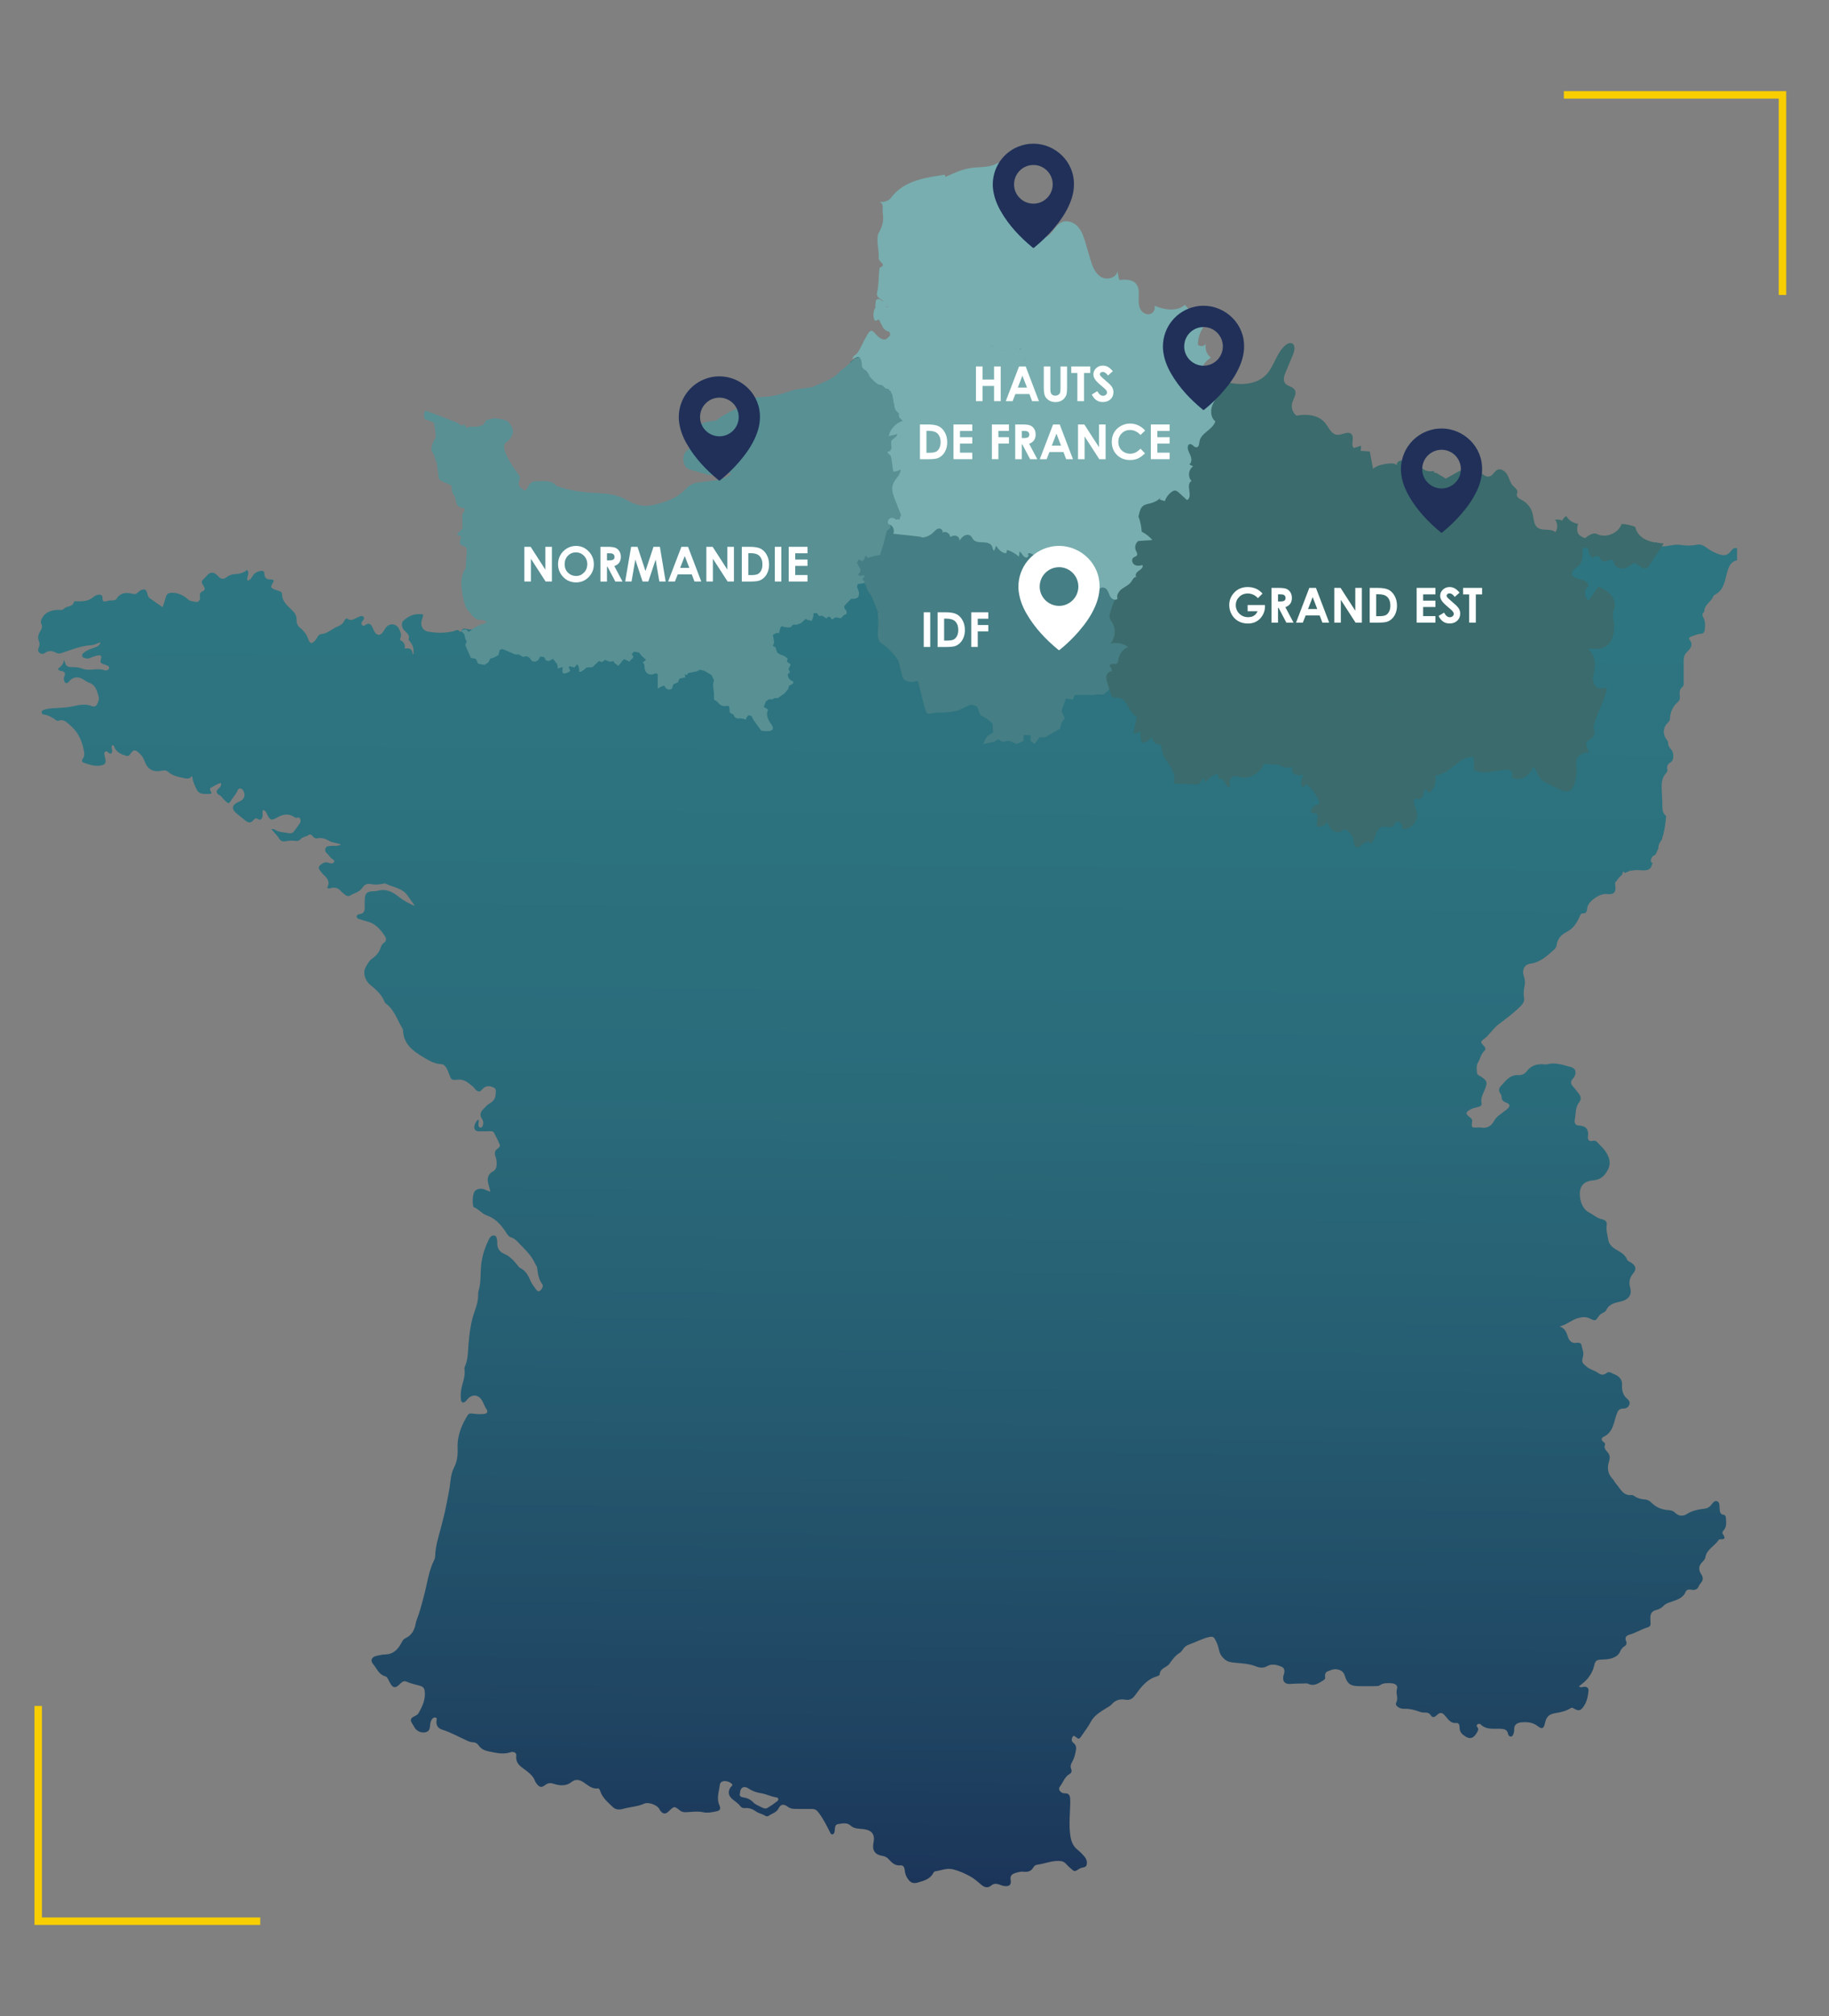 <?xml version="1.0" encoding="UTF-8"?>
<svg xmlns="http://www.w3.org/2000/svg" xmlns:xlink="http://www.w3.org/1999/xlink" id="Calque_1" version="1.1" viewBox="0 0 980 1080">
  <rect x="0" y="0" width="980" height="1080" fill="#808080" stroke="none"/>
  <defs>
    <style>
      .st0, .st1 {
        fill: none;
      }

      .st2 {
        fill: #78aeaf;
      }

      .st3, .st4 {
        fill: #ec810d;
      }

      .st4 {
        fill-opacity: 0;
      }

      .st5 {
        fill: #457e84;
      }

      .st1 {
        stroke: #f8ce00;
        stroke-miterlimit: 10;
        stroke-width: 4px;
      }

      .st6 {
        fill: #589094;
      }

      .st7 {
        clip-path: url(#clippath-1);
      }

      .st8 {
        fill: #fff;
      }

      .st9 {
        fill: #007f85;
      }

      .st10 {
        fill: #203059;
      }

      .st11 {
        fill: url(#Dégradé_sans_nom_11);
      }

      .st12 {
        fill: #ffcd00;
      }

      .st13 {
        fill: #3b6b6c;
      }

      .st14 {
        fill: #1f315a;
      }

      .st15 {
        clip-path: url(#clippath);
      }
    </style>
    <linearGradient id="Dégradé_sans_nom_11" data-name="Dégradé sans nom 11" x1="470.56" y1="1031.88" x2="476.98" y2="121.71" gradientUnits="userSpaceOnUse">
      <stop offset="0" stop-color="#1a3157"></stop>
      <stop offset=".12" stop-color="#1f4462"></stop>
      <stop offset=".3" stop-color="#255a70"></stop>
      <stop offset=".49" stop-color="#2a6b7a"></stop>
      <stop offset=".71" stop-color="#2d7480"></stop>
      <stop offset="1" stop-color="#2e7882"></stop>
    </linearGradient>
    <clipPath id="clippath">
      <rect class="st0" x="1132.56" y="187.8" width="427.95" height="221.87"></rect>
    </clipPath>
    <clipPath id="clippath-1">
      <rect class="st0" x="1132.56" y="187.8" width="427.95" height="221.87"></rect>
    </clipPath>
  </defs>
  <g>
    <path class="st11" d="M927.11,295.61c-1.62,1.99-3.5,2.11-5.76,1.4-2.65-.84-5.06-2.19-7.23-3.81-1.7-1.28-3.35-1.76-5.29-1.35-2.85.61-5.64.48-8.51.03-2.72-.42-5.43.48-8.14.74-1.7.16-3.01,0-4.08-1.44-.19-.25-.44-.53-.71-.76-3.46,2.62-7.71,4.2-12.04,4.2-3.61,0-6.92-.97-9.76-2.62-2.9-1.21-3.96.2-5.96-2.17-1.22-.13-4.68-1.15-5.88-1.38-1.77-.35-2.27.54-3.98,1.56-.59.35-4.41,1.86-4.85,1.73-3.56,2.89-5.15-.5-9.73-.5-2.87,0-5.55-.61-7.96-1.69-2.78,1.45-5.87,2.28-9.01,2.26-28.33-.22-53.43-10.84-76.69-26.32-10.48-6.98-20.28-14.79-30.22-22.5.74.58-2.07-1.57-2.64-2-1.39-1.03-2.79-2.06-4.2-3.06-2.31-1.63-4.66-3.21-7.07-4.7-2.33-1.43-4.74-2.68-7.14-3.98-.05-.03-.09-.05-.13-.07-.06,0-.13-.02-.2-.03-1.29-.24-2.58-.77-3.86-1.08-1.6-.38-3.22-.62-4.83-.93-.15-.03-.28-.05-.41-.08-.24-.02-.54-.06-.91-.1-3.97-.44-8.01-.84-11.93-1.54-.66-.12-1.08-.2-1.34-.25-.2-.03-.4-.05-.62-.08-1.8-.24-3.59-.47-5.38-.79-2.26-.4-4.5-.88-6.72-1.46-10.53-2.74-20.84-7.26-30.19-12.81-20.52-12.18-37.78-29.31-51.7-48.91-3.12-.14-6.17-.99-8.77-2.7-8.42-5.5-15.04-12.41-20.37-20.94-3.66-5.86-6.36-12.24-9.69-18.28-.86-1.56-1.75-3.09-2.72-4.58-.39-.6-2.27-2.84-1.76-2.4-.59-.61-1.2-1.23-1.4-1.43-.9-.88-1.85-1.69-2.81-2.49,2,1.71-1.99-1.32-2.94-1.89-.7-.42-1.41-.79-2.12-1.18-.07-.02-.14-.04-.2-.07-.07-.01-.12-.02-.2-.04-.11-.02-.41-.08-.76-.16-.36,0-.74-.02-1.07-.05-.45.1-.91.2-1.35.32-.94.26-1.87.58-2.79.92,1.25-.41-2.5,1.27-3.34,1.76-.56.33-1.11.68-1.66,1.02-.44.45-1.43,1.33-2.25,2.1-.23.48-.62.96-.87,1.41-.1.18-.19.38-.28.57-.25,1-.66,1.99-.9,2.98-.14.56-.61,3.4-.73,3.8-.05.51-.1.97-.12,1.21-.24,2.78-.38,5.57-.56,8.35-.49,7.57-1.12,15.29-2.96,22.67-.29,1.17-.66,2.32-1.04,3.46,1.97.94,3.96,1.85,5.84,2.96,9.61,5.66,12.23,17.71,7.16,27.3-5.02,9.5-18.3,12.46-27.3,7.16-6.7-3.95-14.15-6.64-19.7-11.96-.71,1.25-1.24,2.59-1.5,3.99-.68,3.71-3.12,6.24-6,8.1-.42.27-.83.55-1.24.83-.48,4.28-1.64,8.53-3.02,12.45-3.23,9.19-8.08,17.84-13.75,25.74-5.51,7.7-12.05,14.57-19.79,20.07-7.77,5.53-16.68,9.25-26.14,10.58-8.31,1.17-16.71.64-24.95-.77-.37.33-.73.68-1.07,1.07-4.66,5.27-10.9,7.21-17.48,8.77-5.21,1.24-9.78-.33-13.9-2.76-.3-.18-.61-.35-.91-.51-.93,5.6-2.29,11.12-4.16,16.48-3.08,8.8-7.55,17.06-13.39,24.33-6.1,7.6-13.62,13.97-21.88,19.12-9.35,5.84-19.78,11.08-31.07,10.71-3.82-.12-7.53-.83-11.11-1.95-.85.04-1.7.01-2.56-.16-1.22-.24-2.66-.85-3.28,1.02-.13.39-.51.62-.77.28-1.27-1.65-2.48-.38-3.8-.09-4.35.96-8.78.9-13.12.14-3.18-.55-4.49-3.56-3.39-6.59,1.04-2.86,1-2.87-2.05-2.81-3.27.07-5.84,1.6-8.11,3.75-.96.9-.76,3.37.63,4.88,1.35,1.47,3.23,2.52,2.36,5.01-.07.19.35.58.58.84q2.48,2.76,2.02,6.9c-.22.19-.44.13-.46-.18q-.23-3.66-4.19-2.67c.18-1.89-.15-3.53-2.1-4.39-.68-.3-.34-1.01-.14-1.57.63-1.76-.2-3.31-.91-4.77-1.4-2.85-5-3.12-6.97-.6-.65.84-1.13,1.81-1.76,2.67-1.21,1.63-2.96,1.64-4.08-.06-.65-.98-1.07-2.12-1.6-3.19q-1.07-2.13-3.07-1.12c-.32.16-.59.41-.91.57-.46.23-.92.21-1.29-.19-.34-.38-.4-.84-.28-1.33.03-.11.09-.22.13-.33.4-.9,1.83-1.73.8-2.77-1-1-2.25-.03-3.3.4-1.7.69-3.22,2.1-5.26.62-.59-.43-1.31.36-1.62,1.04-.74,1.66-2.25,2.6-3.73,3.18-2.96,1.16-5.24,3.73-8.64,4.01-1.78.15-2.13,2.1-3.12,3.23-1.89,2.16-2.94,2.18-3.87-.56-.86-2.51-2.37-4.39-4.3-5.98-1.44-1.18-2.02-2.59-1.95-4.36.09-2.2-.98-3.7-2.52-5.23-2.38-2.37-5.28-4.56-5.26-8.49,0-.97-.75-1.44-1.58-1.72-.9-.31-1.85-.51-2.71-.89-1.77-.78-1.9-1.45-.77-3.19.89-1.36.73-2.08-.75-2.06-2.31.02-3.61-.6-3.65-3.14-.02-1.42-1.09-1.66-2.32-1.41-1.71.36-3.08,1.19-4.03,2.7-.62.99-1.12,2.12-2.69,2.42-.83-1.82,1.58-3.81-.31-5.75-1.78,1.72-4.01,2.18-6.43,2.28-1.66.07-3.23.69-4.6,1.77-1.44,1.14-2.85.97-4.13-.36-.49-.51-.99-1.06-1.57-1.45-1.45-.98-2.9-1-4.21.29-.59.58-1.1,1.25-1.7,1.83-1.97,1.94-2.02,1.96-.59,4.27.74,1.2,1.02,2.18-.55,2.87-1.32.58-1.61,1.62-1.42,2.94.17,1.14-.08,2.15-1.21,2.72-.56.29-4.08-.43-4.55-.84-2.69-2.36-5.57-4.15-9.39-4.01-1.71.06-2.65.6-3.09,2.26-.45,1.71-1.08,3.37-1.75,5.42-2.53-1.74-4.85-3.26-7.06-4.91-.76-.57-.9-1.63-1.17-2.55-.61-2.07-1.44-2.46-3.34-1.62-.63.28-1.23.74-1.71,1.24-.86.9-1.76.94-2.92.66-3.31-.81-6.38-.62-8.44,2.65-.43.68-1.1.85-1.84.9-.95.06-1.94-.02-2.84.24-1.7.5-3.02.91-2.91-1.74.05-1.31-1.12-1.77-2.32-1.5-.79.18-1.66.48-2.25,1.01-2.62,2.32-5.74,2.64-9.01,2.48-.6-.03-1.56-.19-1.66.26-.67,3.01-3.97,2.06-5.48,3.77-.93,1.06-2.24.47-3.39.56-3.45.27-6.57,1.13-8.3,4.56-.44.88-.86,1.81-.42,2.72.77,1.61.36,2.89-.57,4.3-1.01,1.53-1.43,3.29-.69,5.11.48,1.17.47,2.29-.05,3.46-.4.89-.59,1.88.2,2.67.87.88,2.13.96,2.97.34,2.16-1.6,4.15-1.24,6.3-.11,1.12.59,2.31.25,3.47-.15,4.95-1.69,9.81-3.65,15.15-3.94,1.56-.08,3.08-.96,5.03-1.61-.56,2.05-2,2.36-3.23,2.83-1.89.72-3.85,1.3-5.47,2.57-.64.5-1.46,1.03-1.13,2.02.3.92,1.25,1.01,2.04,1.23.98.28,1.85-.11,2.75-.47,1.1-.44,2.23-.89,3.38-1.08,2.01-.32,2.4.13,1.77,2.23-.36,1.2-.04,1.82.99,2.25.44.18.92.27,1.35.46.93.42,2.37.6,2.08,1.96-.22,1-1.76,1.27-2.43,1.01-3.82-1.46-7.83.59-11.57-.78-1.6-.59-3.18-.88-4.86-.91-4-.07-4.05-.14-5.22-3.97-.27,2.23-1.6,3.74-3.29,4.8.33.93.91,1.14,1.5,1.21,1.99.24,2.83,1.09,1.86,3.11-.32.66-.28,1.39-.05,2.1.19.57.39,1.16,1.06,1.31.68.16,1.09-.31,1.48-.77q3.22-3.88,7.72-1.21c1.02.61,1.98,1.41,3.09,1.77,3.54,1.15,4.17,4.27,5.09,7.2.5,1.59-.11,3.06-.85,4.44-.62,1.15-1.69,1.31-2.78.89-3.42-1.32-6.76-.67-10.17.12-3.83.89-7.8.76-11.7,1.14-1.31.13-2.6.29-3.84.75-.58.22-1.09.54-1.13,1.22-.04.7.45,1.21,1.03,1.28,2.57.35,4.71,1.55,6.74,3.07.34.25.98.41,1.34.27,2.52-1.04,4.02.65,5.67,2,4.35,3.55,6.75,8.2,7.77,13.66.31,1.68.6,3.27-.58,4.76-.64.81-.51,1.67.49,2.02,2.92,1.03,5.86,2.12,9.04,1.58,2.63-.45,3.19-1.44,2.48-4.18-.09-.35-.2-.69-.26-1.04-.13-.82-.42-1.75.4-2.3.79-.54,1.24.34,1.79.72,1.18.83,1.77.35,1.84-.94.06-1.03-.66-2.08.01-3.13,1.1-.26,1.05.74,1.3,1.27,1.01,2.09,2.75,3.21,4.85,3.93,2.46.84,2.67.85,4.29-1.41.93-1.3,1.92-1.31,3.02-.48,1.73,1.31,3.07,2.9,3.85,5.02,1.76,4.78,4.58,6.27,9.72,5.23,1.16-.23,2.11-.11,2.98.67,2.42,2.18,5.51,2.68,8.53,3.35,1.56.35,3.06.55,4.09-1.06.7.85.41,1.64.65,2.3,2.61,7.25,2.98,7.49,9.73,7.17.5-.81-.27-1.3-.48-1.94-.16-.49-.18-1,.3-1.27,1.55-.87,3.1-1.77,4.73-2.46.7-.29,1,.39.82,1.08-.06.22-.21.43-.32.63-.61,1.11-2.3,1.68-1.99,3.18.25,1.22,1.81,1.43,2.55,2.38.51.66,1.08,1.27,1.67,1.86,2.17,2.14,2.19,2.1,3.94-.59,1.02-1.58,2.31-2.92,3.02-4.77.56-1.46,2.23-1.23,3.01.22,1.36,2.52.68,4.52-1.98,5.81-.43.21-.9.33-1.32.55-2.63,1.38-2.99,3.39-.83,5.34,1.76,1.59,3.69,3.01,5.53,4.51,1.33,1.08,2.73,1.09,3.81-.16.87-1.01,1.41-1.69,2.85-.74,1.3.85,1.88-.28,2.23-1.39.35-1.11-.37-2.35.4-3.61,1.41.45,1.71,1.63,2.23,2.66,1.52,3.05,2.26,3.11,5.16,1.45,2.94-1.68,6.09-2.46,9.22-.29.41.29.79.52,1.3.39.72-.19,1.46-.3,1.85.51.39.8.34,1.68-.14,2.4-1.06,1.57-2.16,3.12-3.33,4.61-.65.82-1.64.91-2.62.72-2.66-.5-5.49-.37-7.83-2.12-.21-.16-.65-.02-1.48-.02,1.69,1.94,3.25,3.47,4.38,5.36.73,1.21,2.18,1.34,3.55,1.07,1.65-.32,3.31-.39,4.98-.13,1.15.18,2.02-.12,2.84-1.03,1.13-1.26,3.02-1.19,4.37-2.22.74-.57,1.58.08,2.11.81.62.85,1.45,1.24,2.48,1.04,2.38-.47,4.51.27,6.46,1.47,1.72,1.06,3.84.84,6.14,1.89-2.19,1.06-3.98.56-5.68.73-1.07.11-2.22.1-2.67,1.35-.42,1.18.15,2.1,1.01,2.83,1.09.92,1.65,2.35,2.99,3.03.55.28.98.75.63,1.43-.31.59-.93.75-1.54.69-.58-.06-1.16-.24-1.73-.41-1.73-.52-2.99.39-4.19,1.41-.86.73-.93,1.64-.26,2.54.64.86,1.25,1.77,2.04,2.47,2.22,1.98,3.65,4.13,2,7.03,1.04.91,1.79.13,2.55.04,1.77-.21,3.27.09,4.5,1.52.7.8,1.59,1.43,2.41,2.12.77.65,1.75,1.12,2.63.6,2.33-1.36,5.22-1.89,6.83-4.32,1.14-1.72,2.6-2.28,4.59-1.88,2.01.41,4.03.29,6.03-.12.58-.12,1.3-.37,1.75-.14,4.04,2.01,9.03,2.29,11.87,6.52,1.14,1.7,2.39,3.33,3.86,5.38-2.69-.89-6.76-3.31-8.12-4.43-3.47-2.85-7.15-5.02-11.95-3.61-1.01.29-2.13.15-3.19.28-2.47.31-3.37,1.16-3.58,3.62-.14,1.66-.09,3.33-.07,5,.02,1.87-.5,3.27-2.64,3.56-.83.11-1.75.41-1.63,1.51.09.83.88,1.01,1.58,1.22,1.37.41,2.71.91,4.09,1.25,4.39,1.08,7.03,4.26,9.37,7.77.89,1.32,1.02,2.63-.55,3.7-.91.62-1.4,1.64-1.75,2.65-.79,2.32-2.07,4.05-4.2,5.51-1.67,1.13-2.91,3.14-3.86,5.01-1.51,2.97-.21,7,2.49,9.23,3.04,2.5,6.05,5.04,7.59,8.84.17.43.4.93.76,1.19,4.61,3.26,6.07,8.63,8.82,13.13.24.4.45.88.47,1.33.31,7.7,5.69,11.21,11.54,14.72,2.9,1.73,5.57,3.19,8.98,3.32,1.34.05,2.29,1.21,2.92,2.41.44.84.78,1.73,1.12,2.62,1.31,3.48,1.32,3.66,4.89,3.29,3.4-.35,5.49,1.75,7.8,3.54.64.5,1.07,1.26,1.66,1.84,1.07,1.06,2.18,1.44,3.32.03.37-.46.83-.87,1.31-1.2,1.69-1.15,3.47-.76,5.1.04,1.5.73,1,2.32.97,3.54-.06,2.18-1.26,3.82-3.13,4.89-1.38.79-2.36,1.93-3.44,3.06-1.62,1.71-2.13,3.32-.68,5.37.64.9.72,2.01.48,3.1-.16.72-.46,1.44-1.33,1.44-.93,0-1.04-.76-1.11-1.51-.08-.91.58-1.87-.16-2.75-1.5,1.12-2.48,3.71-1.9,5.03.45,1.03,1.4,1.24,2.38,1.25,1.9.02,3.81,0,5.71-.06.86-.02,1.83-.06,2.26.74,1.13,2.07,2.18,4.2,3.1,6.37.35.82-.26,1.68-.99,2.13-1.97,1.21-1.8,2.83-1.14,4.66.49,1.36.58,2.79.48,4.23-.1,1.37-.52,2.64-1.8,3.3-3.2,1.66-3.4,4.27-2.49,7.3.33,1.1.57,2.23.95,3.72-2.01-.66-3.46-1.77-5.33-1.64-1.91.13-3.15.85-3.68,2.74-.53,1.87-.52,3.77-.35,5.67.05.56.28,1.45.64,1.58,2.62.94,4.19,3.46,6.84,4.34,4.49,1.5,7.45,4.88,9.99,8.64.81,1.2,1.47,2.61,2.88,3.04,2.21.68,3.54,2.35,5.01,3.88,3.03,3.16,6.24,6.19,8.02,10.34.28.65.88,1.22.98,1.89.46,3.12.71,6.25,2.75,8.93.66.86.23,2.11-.52,2.98-.8.93-1.69,1.4-2.61.09-1.09-1.55-2.34-2.96-3.11-4.76-1.16-2.74-2.53-5.38-5.42-6.85-.79-.4-1.36-1.3-1.96-2.03-1.91-2.3-3.89-4.37-6.78-5.62-2.22-.95-3.75-2.89-3.67-5.63.02-.59.01-1.2-.12-1.77-.23-1-.19-2.32-1.65-2.4-1.17-.06-1.99.66-2.52,1.69-2.72,5.35-4.36,11.03-4.54,17.03-.11,3.7-.09,7.38-1.18,10.96-.14.45-.22.94-.2,1.41.09,3.37-.77,6.46-1.93,9.66-1.97,5.47-2.73,11.28-3.23,17.11-.36,4.23-.21,8.59-2.07,12.6-.1.21-.23.47-.19.68.88,4.3-1.31,8.14-1.8,12.23-.18,1.52-.2,3.1-.02,4.63.19,1.59,1.31,1.91,2.52.85.35-.31.6-.73.91-1.09,2.47-2.9,5.97-2.66,7.86.62.88,1.54,1.42,3.24,2.43,4.75.88,1.32.35,2.22-1.29,2.45-1.77.25-3.56.14-5.34-.08-2.93-.36-2.93-.33-4.42,2.31-2.9,5.14-4.77,10.39-4.46,16.57.16,3.09-.22,6.56-1.81,9.69-1.16,2.27-1.8,4.95-2.03,7.51-.39,4.16-1.34,8.18-2.11,12.26-.84,4.45-1.94,8.8-3.1,13.15-1.29,4.82-2.83,9.58-2.96,14.63-.02.7-.16,1.46-.47,2.07-2.99,5.91-3.73,12.44-5.4,18.73-.96,3.62-1.88,7.31-3.1,10.89-.5,1.47-1.15,2.91-1.43,4.41-.67,3.58-2.11,6.47-5.64,8.06-1.2.54-1.75,1.89-2.39,3.04-1.85,3.31-4.38,5.54-8.45,5.62-1.53.03-3.07.39-4.58.74-2.6.61-3.48,2.49-1.79,4.44,1.97,2.26,2.97,5.52,6.37,6.46,1.2.33,1.64,1.61,2.19,2.69,1.98,3.9,3.25,4.14,6.2,1.1.97-1,1.97-1.38,3.18-.85,2.31,1.03,4.75,1.53,7.17,2.18,1.39.37,2.26,1.11,2.49,2.65.67,4.54-1.2,8.37-3.34,12.11-.62,1.08-1.92,1.35-2.91,2-1.2.78-1.5,1.76-.68,3.02.58.89,1.05,1.86,1.63,2.75,1.35,2.08,4.03,3.01,6.28,2.22,1.32-.46,1.71-1.56,1.86-2.8.17-1.42.18-2.87,1.13-4.07.47-.58,1.06-1.04,1.83-.85,1.04.26.61,1.03.54,1.73-.23,2.36.7,4.03,3.18,4.8,4.8,1.5,9.12,4.02,13.67,6.04.89.4,1.8.61,2.76.66,1.28.06,2.24.6,2.97,1.68,1.28,1.9,3.24,2.78,5.39,3.21,3.84.76,7.66,1.82,11.62.49,1.55-.52,3.37.08,3.17,1.78-.57,4.73,3.19,6.28,5.87,8.46,1.83,1.48,3.37,2.94,4.17,5.15.2.55.56,1.06.92,1.52,1.49,1.88,2.55,2.14,4.49.65,1.5-1.15,2.76-1.27,4.58-.68,3.23,1.04,6.7,1.37,9.54-.94,2.39-1.94,4.52-1.15,6.5.15,2.38,1.56,4.43,3.63,7.64,3.29.81-.08,1.06.8,1.29,1.49,1.26,3.66,4.19,6.01,6.83,8.55,1.49,1.43,3.57,1.4,5.43.87,3.77-1.06,7.76-1.18,11.41-2.82,2.04-.91,6.27.59,7.72,2.46.29.37.41.87.69,1.24,1.5,2.03,2.88,2.14,4.69.38,2.84-2.75,2.88-2.81,5.78-.48,1.03.82,2.03,1.06,3.27,1.02,3.08-.1,6.28-.64,9.22,0,2.52.55,4.69.03,6.97-.41,2.13-.42,2.76-1.29,1.85-3.29-1.7-3.73-.23-7.27.19-10.88.18-1.56,1.39-2.14,2.87-2.08,1.48.06,2.75.67,3.78,1.65.3.99-.62,1.22-.97,1.77-1.39,2.15-1.09,4.32.8,6.02,1.49,1.35,3.3,2.33,4.53,4.01.59.81,1.59,1.11,2.57,1.01,2.28-.24,4.11.6,5.95,1.88,1.43,1,3.32,1.23,4.82,2.25.62.42,1.44.32,2.04-.12,1.75-1.27,4.03-1.6,5.17-3.98,1.04-2.17,2.81-2.33,4.69-.87,1.34,1.04,2.74,1.28,4.33,1.28,2.98-.01,5.95.04,8.93.03,1.56,0,2.48.7,3.46,1.99,2.47,3.25,4.24,6.85,6.07,10.44.27.53.5,1.19,1.19,1.17.88-.03,1.12-.82,1.27-1.5.15-.69.12-1.42.21-2.13.11-.9.59-1.68,1.48-1.82,2.33-.39,4.89-1.06,6.83.7,1.49,1.35,3.1,1.61,4.88,1.76.83.07,1.67.12,2.49.24,4.25.64,5.85,2.96,4.97,7.2q-1.26,6.12,4.79,7.09c1.35.21,2.41.73,3.36,1.78,1.67,1.84,3.39,3.62,6.33,3.27,1.37-.16,2.07,1.02,2.21,2.34.16,1.56.51,3.03,1.36,4.38,1.54,2.45,2.97,3.29,5.64,2.51,3.16-.93,6.51-1.72,8.29-5.02.22-.4.6-.94.97-.99,3.11-.42,6.21-1.86,9.33-1.14,3.59.83,7.01,2.36,10.19,4.23,1.92,1.13,3.59,2.69,5.31,4.13,1.78,1.49,3.53,1.87,5.45.27,1.23-1.02,2.62-.97,4.05-.47.89.31,1.79.71,2.72.83,2.77.38,3.95-.57,3.49-3.29-.38-2.26.69-3.06,2.42-3.63,1.47-.48,2.99-.92,4.55-.74,2.21.27,4-.2,5.16-2.28.42-.75,1.13-1.32,1.97-1.43,3.85-.51,7.51-2.07,11.47-2.06,1.64,0,3.03.32,4.14,1.64.69.81,1.5,1.53,2.3,2.24,2.23,1.99,2.23,1.97,4.78.33.39-.25.85-.43,1.3-.55,1.03-.27,2.29-.29,2.61-1.54.4-1.58-.07-3.13-1.09-4.35-1.14-1.36-2.4-2.67-3.78-3.77-2.75-2.18-3.57-5.05-3.97-8.41-.66-5.48-.06-10.9.06-16.35.02-.95,0-1.91-.07-2.86-.12-1.67-.89-2.65-2.72-2.58-.57.02-1.23-.1-1.7-.39-1.25-.76-2.05-1.94-1.02-3.26,1.73-2.22,2.48-5.2,5.15-6.7,1.12-.63,1.31-1.62.85-2.77-.55-1.36-.16-2.55.54-3.73.98-1.66,1.48-3.49,1.85-5.38.35-1.8.66-3.42-1.17-4.8-1.36-1.03-1.02-2.48-.09-3.72.36.05.65,0,.8.12,2.3,1.86,2.29,1.86,3.89-.5,1.61-2.36,3.38-4.67,4.69-7.14,1.88-3.55,5.05-5.27,8.11-7.24,1.1-.71,2.34-1.25,3.18-2.24,1.92-2.24,4.4-2.91,7.09-2.43,2.81.5,4.2-.67,5.78-2.88,2.88-4.02,5.98-8.02,11.1-9.55.69-.21,1.64-.54,1.68-1.19.23-3.37,3.8-3.55,5.3-5.72,1.48-2.13,3.03-4.28,5.33-5.68.73-.45,1.26-1.08,1.7-1.79.78-1.27,1.93-2.23,3.26-2.68,3.8-1.3,7.31-3.35,11.3-4.15,1.27-.25,2.02.03,2.65,1.11,1.09,1.88,1.83,3.89,2.27,5.99.44,2.1,1.49,3.69,3.13,5.03,1.54,1.25,3.14,1.5,5.15,1.7,3.84.39,7.8.45,11.54,2,1.77.74,3.93,1.05,6.04-.19,2.44-1.43,5.1-.66,7.57.33,1.25.5,1.71,1.63,1.57,2.93-.08.7-.4,1.37-.54,2.06-.56,2.8.78,4.48,3.6,4.25,2.38-.19,4.76-.22,7.14-.23.83,0,1.8-.22,2.48.12,3.21,1.59,5.58-.24,8.07-1.74.66-.4,1.2-.82,1.07-1.66-.2-1.29.09-2.68,1.17-3.14,1.69-.73,3.52-1.52,5.48-1.12,2,.41,3.34,1.42,3.98,3.57,1.23,4.13,2.98,5.31,7.28,5.38,2.74.04,5.48.04,8.22,0,1.06-.02,2.36.11,3.13-.43,1.93-1.36,3.95-1.2,6.08-1.13,2.17.07,3.8,1.19,3.18,3.02-.84,2.48.92,4.92-.42,7.34-.56,1.01.28,2.03,1.31,2.63.96.55,2.02.74,3.1.71,2.67-.09,5.2.52,7.68,1.43,1.01.37,2.05.66,3.14.59,1.26-.08,2.38.18,3.14,1.29,1.13,1.66,2.06,1.31,3.41.06,1.88-1.74,2.94-1.46,4.68.67,1.51,1.84,2.83,3.85,5.73,3.57,1.42-.14,1.7,1.1,1.72,2.22.04,1.63.49,2.95,1.84,4.04,3.39,2.77,5.58,2.39,7.66-1.41.5-.91.87-1.67.07-2.58-.43-.49-.62-1.07.04-1.53.52-.37,1.27-.45,1.68-.04,3.08,3.15,7.07,2.22,10.78,2.4,1.98.1,3.51.48,3.94,2.72.14.69.56,1.4,1.4,1.42,1.05.02,1.33-.87,1.58-1.66.18-.56.34-1.17.3-1.75-.22-3.23,1.82-4.09,4.52-4.23,2.91-.15,5.64.14,8.08,2.08,2.27,1.81,3.27,1.34,3.85-1.42.76-3.62,2.11-4.99,5.86-5.58,2.83-.45,5.57-1.12,8.01-2.64.68-.42,1.01-.16,1.55.15,2.77,1.57,3.73,1.32,5.48-1.27,1.66-2.45,2.19-5.26,2.47-8.11.14-1.42-.64-2.21-2.14-2.22-.91,0-1.84.65-3-.23,2-1.53,3.89-2.97,5.37-5.05,1.29-1.81,2.2-3.53,2.7-5.63.78-3.25,1.22-3.56,4.66-3.68,1.79-.06,3.56-.18,5.27-.8,1.75-.63,3.21-1.58,4-3.32.55-1.22,1.25-2.29,2.43-3,1.08-.65,1.38-1.58.85-2.75-.91-1.98.26-3.05,1.87-3.48,3.33-.89,6.2-2.84,9.47-3.8,1.47-.43,1.9-1.17,1.76-2.56-.1-.94-.09-1.9-.08-2.85.02-2.02.92-3.42,2.96-3.92,1.66-.4,3.1-1.15,4.28-2.43,1.09-1.19,2.63-1.53,4.09-2.06,2.98-1.1,6.2-1.88,7.6-5.35.53-1.3,1.9-1.28,3.12-1.06,1.89.34,3.25-.19,3.97-2.11.24-.64.78-1.18,1.22-1.74q1.62-2.06.05-4.39c-1.69-2.5-1.49-4.66.71-6.8.71-.69,1.31-1.44,1.47-2.39.73-4.28,4.92-5.88,6.99-9.11.17-.26.62-.52.91-.5,2.75.24,2.83-.85,1.47-2.78-.5-.7-.16-1.37.35-1.93,1.81-2.01,1.44-4.42,1.26-6.8-.06-.78-.27-1.44-1.14-1.57-2.13-.3-2.07-1.93-2.21-3.5-.13-1.39.12-3.26-1.36-3.78-1.52-.53-2.45,1.14-3.34,2.19-.91,1.07-1.98,1.6-3.36,1.78-3.29.43-6.5.92-9.45,2.84-1.9,1.24-4.35,1.34-6.25-.6-1.08-1.1-2.42-1.41-3.89-1.5-3.46-.21-6.46-1.5-8.9-3.98-1.06-1.08-2.29-1.66-3.79-1.74-1.94-.1-3.74-.64-5.36-1.76-.38-.27-.88-.64-1.27-.59-4.71.64-6.16-3.34-8.51-6-.77-.88-1.23-2.01-2.08-2.88-2.52-2.58-2.69-5.96-1.74-8.96.75-2.34.45-3.85-1.02-5.44-.92-1-1.7-1.99-1.13-3.49.31-.82-.25-1.3-.88-1.74-1.24-.86-1.05-2.1.03-2.6,5.13-2.34,5.53-7.46,7-11.83.7-2.1,1.4-3.39,3.76-3.38,1.56,0,2.76-.71,3.22-2.32.39-1.37-.39-2.21-1.35-3.03-2.27-1.93-2.77-4.66-2.62-7.36.13-2.4-.98-3.8-2.71-4.96-.88-.59-1.98-.83-2.89-1.37-1.06-.62-1.9-.63-2.92.16-1.38,1.08-2.76.92-4.24-.15-1.91-1.38-4.33-1.81-6.22-3.4-2.4-2.02-2.79-2.43-1.95-5.35.64-2.23-.47-4.17-.81-6.23-.17-1.01-1.32-1.37-2.33-1.2-3.01.51-4.33-1.1-5.13-3.71-.62-2.01-1.41-4-4.17-5.02,4-1.14,6.54-3.64,9.97-4.55,2.21-.58,4.09-.76,6.17.27,2.9,1.44,2.97,1.38,4.74-1.24.49-.73,1.11-1.22,1.87-1.59.86-.43,1.82-.85,2.22-1.73,1.58-3.46,4.95-3.86,7.99-4.63,3.79-.96,5.81-3.39,4.8-7.11-.82-3.03-.48-5.35,1.55-7.84,2.02-2.46,1.44-4.15-1.2-5.87-.69-.45-1.75-.79-1.98-1.43-1.22-3.4-4.48-4.41-7.03-6.2-1.79-1.26-2.92-2.82-3.2-4.92-.33-2.46-1.18-4.87-.75-7.42.29-1.72-.6-2.78-2.22-3.1-2.9-.57-5.03-2.61-7.53-3.91-4.29-2.24-5.79-10.11-3.76-13.72,1.28-2.29,3.83-3.1,6.34-3.31,3.72-.32,5.96-2.2,7.69-5.47,2.14-4.04.75-7.31-1.5-10.51-1.02-1.45-2.44-2.6-3.61-3.95-.83-.96-1.6-1.6-3.04-1.18-1.74.5-2.64-.79-2.43-2.18.62-4.15-1.12-5.92-5.15-6.12-1.56-.08-2.19-1.47-1.91-2.91.62-3.22.19-6.69,2.42-9.56,1.14-1.46.97-3.12-.26-4.6-.99-1.19-1.86-2.48-2.92-3.6-1.34-1.43-1.73-2.79-.28-4.37.4-.43.77-.93,1.01-1.46,1.03-2.22.33-4.13-2-4.76-4.11-1.09-8.2-2.65-12.6-1.54-.57.14-1.19.16-1.78.1-3.83-.42-7.02.62-9.42,3.8-1.06,1.4-2.65,2.03-4.42,1.94-4.63-.25-6.89,3.24-9.51,6.07-.89.96-1.14,2.38-.19,3.64.44.59.72,1.22.74,1.97.05,1.62.82,2.47,2.43,3.04,2.24.8,2.32,2.02.45,3.59-1.27,1.07-2.67,1.99-3.99,3.01-1.13.87-2.13,1.82-2.84,3.14-1.48,2.75-3.74,4.23-7.03,3.65-.58-.1-1.19-.1-1.78-.06-3.38.18-3.43.18-3.02-3.33.14-1.22-.64-1.62-1.38-2.23-2.28-1.88-2.18-2.62.4-4.05,1.27-.7,2.66-1.02,4.06-1.33,1.13-.25,2.26-.83,1.99-2.09-.65-2.99,1.02-5.29,1.95-7.82,1.2-3.28,1.02-3.99-1.68-6.03-1.01-.76-2.63-1.05-2.75-2.58-.14-1.76-.42-3.75.53-5.26,1.27-2.01,1.5-4.56,3.37-6.22,1.07-.95.65-1.78-.2-2.72-1.91-2.1-1.91-2.21.35-3.97,2.83-2.2,4.6-5.38,7.51-7.59,4.04-3.07,8.16-6.08,11.78-9.71,1.39-1.39,2.22-2.67,1.88-4.66-.35-2.01-.16-4.03.26-6.03.39-1.9.27-3.74-.39-5.62-1.08-3.09.33-6.09,3.5-6.5,5.24-.68,8.73-4,12.4-7.19.83-.72,1.56-1.54,1.69-2.65.4-3.41,2.45-5.66,5.32-7.11,3.52-1.78,5.46-4.78,7-8.17.35-.77.58-1.82,1.52-1.78,2.44.09,2.34-1.48,2.65-3.21.58-3.28,6.06-7.17,9.78-7.24.47,0,.95.1,1.42.12,2.87.08,3.88-.85,3.88-3.58-.14-.47-.2-.97-.15-1.49-.14-.75-.2-1.47.55-1.78.09-.16.18-.31.29-.47.86-1.27,1.82-2.28,2.88-3.1.02-.55.23-1.13.55-1.73.46.16.64.5.75.87.81-.45,1.67-.8,2.6-1.06.09-.16.21-.3.38-.4.21.02.33.1.41.21.79-.17,1.6-.3,2.48-.35,2.72-.17,6.6.93,8.08-1.3.45-.68.75-1.67,1.01-2.65-.97-.12-.98-.68-.84-1.5.19-1.11.72-2.06,1.79-2.52.23-.1.42-.21.61-.33.52-1.12,1.06-2.23,1.58-3.35,0-.02,0-.04,0-.07.02-.95.12-1.92.63-2.76.38-.62.76-1.22,1.17-1.76,1.33-4.1,2.11-8.61,2.34-12.76,0,0,0,0-.01-.01-1.7-1.33-2-3.09-1.99-5.08.01-3.09-.28-6.18-.37-9.25-.08-2.82-.03-5.98,2.17-8.38.59-.64,1.07-1.39.87-2.24-.45-1.95.34-2.97,2.01-3.98,1.5-.9,1.57-5,.14-6.55-1.03-1.12-1.76-2.12-1.74-3.69.01-.98-.83-1.67-1.32-2.48-1.68-2.79-1.27-5.94,1.11-8.26.62-.6,1.17-1.2,1.19-2.1.09-3.76,1.64-6.82,4.45-9.26.95-.82.89-1.86.83-2.94-.1-1.75-.46-3.5,1.34-4.86,1.01-.76.72-2.2.73-3.37.03-3.69.03-7.38.02-11.06,0-1.72.47-3.05,1.81-4.39,1.65-1.65,3.55-3.67,1.4-6.42-.71-.91-.06-1.58.87-1.85,1.71-.49,3.29-1.39,5.13-1.45,1.3-.04,1.92-.88,2.05-2.06.23-2.13.44-4.29-.59-6.3-.63-1.24-1.13-2.42.35-3.42-.15-3.66,3.47-5.11,4.69-7.98.22-.51.71-1.03,1.2-1.29,4.42-2.33,4.99-6.7,6.12-10.91.83-3.08,1.59-6.54,5.55-7.42v-6.43c-1.76-.55-2.69.75-3.56,1.81ZM416.42,964.93c-1.67,1.3-3.43,2.51-5.25,3.59-.98.58-2.13.13-3.07-.35-1.58-.8-3.38-1.46-4.54-2.69-1.61-1.71-3.49-2.35-5.61-2.69-1.38-.22-1.82-.93-1.46-2.16.1-3.12,2.13-4.23,4.71-2.47,2.02,1.38,4.16,2.08,6.55,2.46,2.8.44,5.37,1.81,8.21,2.23,1.24.18,1.46,1.29.46,2.07Z"></path>
    <g>
      <circle class="st3" cx="502.66" cy="262.41" r="2.69"></circle>
      <path id="Haute_Marne" class="st13" d="M736.19,365.22c-.78,1.2-1.56,2.39-2.33,3.59,1.17.29,2.33.58,3.5.86-.25,1.4-.5,2.79-.75,4.19,2.27-1.61,5.83-.93,7.34,1.41.56.88.94,2,1.9,2.41.82.35,1.77.04,2.66.15,2.55.32,3.28,3.62,3.38,6.19,1.53,0,3.15,0,4.48.77,1.33.77,2.18,2.57,1.39,3.88-.3.49-.77.85-1.1,1.32-.46.66-.59,1.48-.75,2.26-.61,2.93-1.86,5.72-3.65,8.11,1.49.08,2.98.15,4.46.23-.44,2.97,3.94,4.1,5.47,6.68.62,1.03.74,2.27,1.05,3.43s.93,2.37,2.06,2.79c1.13.42,2.68-.56,2.36-1.72,2.41,3.66,2.02,8.93-.92,12.18.21.58-.84.79-1.29.37-.45-.42-.72-1.11-1.32-1.26-1.35-.33-1.32,1.92-1.67,3.27-.43,1.66-2.82,2.41-4.12,1.29-1.79,1.43-.24,4.19.51,6.36.4,1.16.53,2.41.36,3.63-.49,3.65-3.93,6.72-7.61,6.65-.11-1.14-.25-2.36-.97-3.25s-2.25-1.23-3-.36c-.36.42-.47,1.01-.78,1.47-1.26,1.86-4.21.28-6.39.84-3.58.91-3.09,6.56-5.94,8.91-.35-1.69-2.98-.98-4.2.24-1.22,1.22-3.31,2.6-4.37,1.23-.41-.52-.41-1.23-.46-1.89-.21-2.56-1.55-5.01-3.61-6.56-.5-.37-1.11-.71-1.71-.56-.5.12-.85.54-1.26.85-1.44,1.07-3.58.64-4.97-.5-1.39-1.14-2.19-2.82-2.96-4.44-.86,2.02-3.41,3.13-5.47,2.39.14-2.14.28-4.27.42-6.41-1.1-.53-2.31-.86-3.53-.97-.09-1.71,1.09-3.41,2.72-3.92.54-.17,1.17-.25,1.51-.7.41-.54.19-1.31-.07-1.93-1.44-3.41-3.8-6.42-6.76-8.64-.5.65-.99,1.3-1.49,1.95-2.03-1.6-.96-4.82.28-7.09-1.66.33-3.5.64-4.96-.22s-1.88-3.41-.33-4.12c-3.15,1.52-7.08.32-9.66-2.04-2.58-2.36-4.07-5.66-5.35-8.91-7.85-19.9-10.25-43.22-.43-62.24,1.67-3.24,3.84-6.45,7.13-8.01,1.85-.88,3.93-1.15,5.98-1.31,4.76-.37,9.64-.13,14.14,1.47,9.26,3.28,15.59,11.67,21.36,19.62,3.56,4.91,7.12,9.81,9.71,16.02Z"></path>
      <path id="Moselle" class="st13" d="M770.62,253.93c1.35.82,2.7,1.64,4.05,2.46,3.19-1.77,6.38-3.54,9.56-5.31,1.11-.61,2.28-1.25,3.55-1.23,4.22.06,7.05,6.99,10.85,5.16,1.51-.73,2.18-2.65,3.71-3.34,2.03-.92,4.32.85,5.38,2.81,1.05,1.97,1.54,4.29,3.1,5.89.89.91,2.17,1.7,2.2,2.97.01.61-.3,1.2-.28,1.81.04,1.41,1.62,2.14,2.86,2.81,2.8,1.51,4.9,4.26,5.63,7.35.61,2.57.49,5.68,2.57,7.3,2.66,2.07,7.11.19,9.58,2.48,1.42-1.91,1.35-4.78-.14-6.62,1.26-.28,2.61-.13,3.78.41.47-1.02,1.27-1.89,2.24-2.44,1.25,2.27,3.66,3.86,6.25,4.12-1.08,4.22-.34,6.36,3.8,7.71,1.64-1.28,2.79-2.12,4.84-2.49.65-.12,1.29.21,1.91.48,4.81,2.05,11.08-.68,12.85-5.6,2.5.14,4.98.68,7.31,1.61.47,3.13,3.02,5.64,5.91,6.95,2.89,1.3,6.11,1.61,9.27,1.9-2.47,3.81-4.94,7.62-7.41,11.44-.46.71-.96,1.45-1.74,1.77-2.42.99-4.47-2.73-7.07-2.63-1.6,1.21-3.27,2.45-5.24,2.8-1.97.35-4.31-.51-4.96-2.41-.2-.58-.24-1.25-.65-1.71-1.41-1.57-4.3,1.4-5.96.1-.55-.43-.71-1.18-1.12-1.75-.94-1.28-3.25-1.06-3.93.37-1.51-1.52-2.4-3.63-2.45-5.77-.99.1-1.98.2-2.98.29.29,3.4.38,7.34-2.17,9.6-1.33,1.18-3.39,2-3.5,3.77-.13,2.1,2.54,3.03,4.6,3.41,2.07.37,4.68,1.7,4.15,3.73-2.44,1.75-2.29,6.04.26,7.62,1.74-2.55,3.48-5.1,5.21-7.64,2.26,1.17,4.57,2.38,6.34,4.22,1.76,1.84,2.92,4.47,2.36,6.95-.22.98-.69,1.89-.87,2.88-.24,1.3.04,2.63.26,3.94.94,5.65-.12,12.79-5.45,14.87-1.86.73-3.93.67-5.92.6-14.51-.49-29.2-1.02-43.15-5.08-11.41-3.33-22.07-8.98-31.66-16-5.09-3.72-9.97-7.92-13.37-13.23-3.6-5.62-5.38-12.18-7.1-18.63-.84-3.16-1.69-6.39-1.49-9.65.16-2.49.93-4.88,1.54-7.3,1.9-7.45,2.35-15.26,1.31-22.87,3.69-1.32,8.15-2.86,11.4-.89Z"></path>
      <path id="Meurthe_et_Moselle" class="st13" d="M768.47,252.23c-.79,2.46-.87,5.14-.25,7.64.38,1.55,1.03,3.01,1.67,4.47,1.69,3.84,3.38,7.67,5.07,11.51.44,1.01.9,2.13.56,3.18s-1.9,1.67-2.56.79c-.18,1.69.97,3.43,2.59,3.92-.29.94-1.08,1.71-2.03,1.97.46,1.26.93,2.64.49,3.91s-2.28,2.04-3.17,1.04c-.72,2.78,1.3,5.45,3.19,7.6.99,1.13,1.98,2.26,2.97,3.4,1.99,2.27,4.07,4.62,6.85,5.82,3.26,1.41,7.01,1.04,10.47.22,1.52.37,1.94,2.36,1.72,3.91s-.76,3.22-.05,4.61c.48.94,1.43,1.54,2.09,2.37.92,1.16,1.24,2.73,2.27,3.8.86.9,2.1,1.32,3.29,1.7,3.54,1.14,7.07,2.28,10.61,3.42,5.66,6.24,13.67,10.29,22.04,11.16,1.05.11,2.12.17,3.11.53,1.48.54,2.85,1.73,4.41,1.49,2.26,2.39,4.52,4.77,6.77,7.16.45.47.92,1,.95,1.64.1,1.87-2.74,1.85-4.5,2.47-1.95.69-2.95,2.77-4.12,4.48-1.17,1.71-3.3,3.3-5.15,2.37-4.54,2.96-10.67,3.27-15.49.8.3-1.51.22-3.62-1.29-3.91-1.38-.26-2.26,1.33-3.12,2.44-3.66,4.71-11.65,2.19-16.6,5.51-1.01-1.09-2.18-2.25-3.66-2.36-1.78-.13-3.24,1.29-4.75,2.24-1.51.95-3.96,1.23-4.71-.39-.51,2.92-3.25,5.05-6.13,5.75s-5.9.27-8.84-.16c1.01-2.59-2.88-5.34-4.99-3.53.11-2.39.95-4.74.79-7.13-.16-2.39-1.88-5-4.28-4.86-.81.05-1.57.41-2.36.61-4.36,1.12-8.66-2.87-9.75-7.24-1.09-4.37.04-8.94.78-13.38,2.1-12.64,1.03-25.58-.04-38.35-.37-4.43-.83-9.1-3.37-12.75-2.66-3.81-7.18-5.89-10.2-9.42-2.36-2.77-3.67-6.26-4.94-9.67-1.16-3.14-2.31-6.72-.84-9.72,1.74-3.54,6.23-4.57,10.16-4.98,1.5-.15,3.23-.19,4.25.92-.27-1.49,1.45-2.72,2.96-2.57,1.51.15,2.75,1.2,3.89,2.19.49-1.09,1.03-2.24,2.02-2.92.99-.68,2.57-.64,3.18.4.35.59.29,1.33.39,2.01.51,3.44,4.62,4.84,7.66,3.89Z"></path>
      <polygon class="st5" points="523.38 378.5 521.67 377.73 519.76 377.55 517.34 378.77 513.71 380.5 509.9 381.36 505.4 381.71 502.33 381.71 499.86 382.05 497.44 382.4 496.4 381.71 495.54 379.46 492.07 365.61 491.48 364.71 489.31 365.27 486.78 365.22 484.46 364.23 483.42 362.33 482.9 359.9 481.35 353.85 478.58 350.21 476.33 347.79 474.08 345.89 471.83 344.33 470.79 342.77 470.32 339.99 470.62 333.43 470.32 327.72 468.47 323.02 466.81 319.06 464.77 316.15 463.52 312.83 461.7 308.36 459.19 309.55 458.42 298.64 469.23 294.49 475.95 280.75 489.48 280.3 512.67 282.72 541.74 290.51 544.51 334.29 537.93 378.59 523.38 378.5"></polygon>
      <path class="st5" d="M596.24,367.72l-5.09,4.46s-3.67-.38-4.52,0-5.22,0-5.22,0l-5.52.17-1.13,2.45-3.67-.57-2.26,6.72,1.7,3.85-1.7,2.38-.85,3.15-7.91,4.56h-3.11l-2.54,3.67-2.26-1.7v-3.11h-3.67v3.11l-3.67,1.7-4.24-1.7-3.39.57-2.42-1.41-2.1,1.41-6.07,1.13,2.4-4.24,3.11-1.88-.28-4.86-3.39-2.77-3.11-1.66-1.98-5.27,5.65-7.29,4.8-2.86-1.7-2.08-.28-5.23-.28-5.37.57-2.83,1.41-1.98,1.25-2.54v-7.06l1.29-3.39,2.26-3.87.85-5.41.57-6.66-1.13-6.94-.85-4.75-.57-4.25h-2.42l2.7-4-.85-8.48,55.1-3.93,24.87,44.43-20.35,34.36Z"></path>
      <path id="Aube" class="st13" d="M605.22,346.26c-3.1.96-5.52,3.82-5.96,7.04-.11.81-.17,1.76-.85,2.22-.69.46-1.6.13-2.43.13s-1.8.87-1.28,1.51c.86.47,1.25,1.66.84,2.55-1.31-.13-2.44,1.1-2.68,2.39-.25,1.29.15,2.61.55,3.86.61,1.94,1.22,3.87,1.83,5.81.18.59.39,1.21.88,1.59.81.64,1.98.32,3.01.37,4.96.22,5.51,8.19,10,10.31-.71,3.01-1.32,6.04-1.83,9.08,1.2-.39,2.41-.79,3.61-1.18.24,1.99.49,3.98.73,5.97,2.42-.03,4.75-1.58,5.71-3.8-.46,1.88.84,4.01,2.72,4.47.62.15,1.33.16,1.8.59.54.5.55,1.34.61,2.07.28,3.36,2.56,6.16,4.4,8.99,1.83,2.83,3.32,6.43,1.9,9.5,4.44.17,8.88.34,13.32.52.93-1.14,1.86-2.29,2.79-3.43.44.79.87,1.58,1.31,2.36,1.26-2.41,3.68-4.17,6.36-4.62.19.94.37,1.88.56,2.82,1.04-.93,2.55.46,3.11,1.73.57,1.27,1.52,2.9,2.85,2.5-.37-2.08-.39-4.84,1.59-5.59,1.06-.4,2.23.02,3.34.29,5.29,1.25,11.26-1.96,13.14-7.06,1.81-.17,3.61.29,5.43.36s3.83-.34,4.92-1.79c1.09-1.45.49-4.07-1.31-4.33-1.03-2.2,1.39-5.09,3.73-4.46,1.65.44,3.41,2.13,4.72,1.04.4-.33.59-.85.76-1.35,2.13-6.55,2.17-13.76.11-20.34-.37-1.18-.63-2.81.48-3.36-2.44-.59-4.46-2.66-5-5.12-.6.09-1.21.18-1.81.26.76-1.64-1.35-3-2.71-4.19-1.22-1.07-1.99-2.55-2.73-4-3.26-6.32-6.69-12.66-11.45-17.94-4.77-5.28-11.07-9.48-18.12-10.43-3.85-.52-7.76-.05-11.62.41-4.22.51-8.44,1.01-12.91,2.67-2.19.65-4.66.23-6.68,1.28-1.57.81-2.62,2.36-4.11,3.3-1.24.77-2.7,1.07-4.12,1.44-3.56.93-6.85,2.74-9.51,3.56Z"></path>
      <path id="Meuse" class="st13" d="M728.23,241.44c1.91.14,3.82.28,5.73.42,1.02,5.45,2.03,10.89,3.05,16.34.29,1.56.78,3.38,2.27,3.94,1.08.41,2.27-.02,3.34-.45,2.91-1.16,5.82-2.32,8.73-3.48,1.23,5.4,3.37,10.59,6.32,15.28-3.36.97-3.49,6.78-.17,7.9.06,3.48.11,6.96.17,10.43.83-1.02,2.6-1.06,3.48-.09.88.98.66,2.72-.43,3.45,1.9-.43,2.56,2.57,1.77,4.35s-2.04,3.94-.8,5.45c1.94-.46,2.87,3.22.94,3.73-.58.15-1.2.03-1.79.12-2.18.32-2.96,3.17-2.5,5.33.45,2.16,1.62,4.22,1.4,6.41-.28,2.79-2.71,4.91-3.38,7.63-1.36,5.55,4.94,11.36,2.48,16.52-2.18.36-2.08,3.59-1.06,5.55,1.03,1.96,2.37,4.45.94,6.13-.75.88-1.98,1.11-3.11,1.33-6.72,1.29-13.16,3.99-18.79,7.88-2.82-3.52-5.64-7.03-8.46-10.55-2.44,1.18-5.33-.37-7.28-2.24-1.96-1.87-3.7-4.21-6.28-5.02-2.62-.82-5.86,0-7.87-1.86-.96-.89-1.38-2.2-1.95-3.38-2.57-5.36-8.39-8.36-11.97-13.11-4.34-5.76-4.97-13.45-4.89-20.67.17-15.2,2.76-30.37,7.65-44.76,1.77-5.23,3.91-10.46,7.5-14.66,6.1-7.14,16-8.61,24.98-7.95Z"></path>
      <path class="st13" d="M827.68,418.95c-3.31-1.55-4.24-5.96-5.85-8.2-1.58,2.03-2.46,4.23-4.7,5.5-2.24,1.27-5.25,1.54-7.27-.06,1.15-.75.64-2.72-.56-3.39-1.2-.67-2.67-.47-4.04-.33-5.18.56-11.49,2.6-15.5-.05-.04-1.18-.11-5.88-.15-7.05-5.95.15-7.43,2.82-13.22,6.97-8.72,6.24-15.75,2.94-14.59-5.61-3.12-2.09-6.42-4.26-9.54-6.35.34-2.54,2.16-10.02,5-14.83-1.35-.12-5.3,2.15-6.65,2.04-.05-1.25-4.45-2.38-4.5-3.63-1.99-.2,2.86-2.23.87-2.42-.03-.96-.62-2.81-.66-3.77-2.94-1.05-4.32-7.22-10.55-3.18-.03-1.92,1.47-3.16,1.44-5.08-1.5.5-6.16,1.32-6.33-.26-.42-3.92,6.23-10.04,15.23-12.46,7.53-2.08,7.8-1.78,6.92-4.33-.43-3.03,2.11-.59,4.74-2.16-1.17-2.51-2.64-.72-.69-2.69,1.35-1.37,2.15-3.56,2.11-5.48-.09-5.51-1.74-4.85-3.03-12.56,0,0,.98.05,6.17.29,12.83.6,25.65,1.2,38.48,1.81,5.27.25,10.81.61,16.09.58,5.14-.03,8.98,2.92,12.93,5.2,2.19,1.27,7.18.87,9.55,1.75,3.16,1.17,5.4,3.19,8.02,5.31,6.87,5.53,8.38,8.18,6.02,18.91.77,7.69,6.21,4.62,7.59,5.12-.94,6.18-5.45,13.87-7.09,19.9-.76,2.77,3.14,4.36-3.22,8.56-1.97,1.3.19,4.11.8,6.49-1.8-1.39-6.05,1.12-6.71,3.29-.66,2.18.19,4.52-.01,6.79-1.44,16.17-7.92,9.66-17.09,5.36Z"></path>
      <path id="Marne" class="st13" d="M698.77,278.17c1.51.09,2.44,1.78,2.49,3.29.05,1.51-.47,2.99-.46,4.5.01,2.68,1.64,5.04,2.71,7.5,1.07,2.46,1.44,5.71-.56,7.49,1.16-.7,2.89-.11,3.39,1.16.49,1.26-.38,2.87-1.71,3.15,2.24-.22,2.32,3.56.6,5.01-1.71,1.45-4.26,2.13-5.14,4.2-1.24,2.91,1.12,7.69-1.89,8.69,2.68,3.25,5.17,6.66,7.44,10.21.53.84,1.07,1.91.57,2.76-.36.62-1.12.86-1.82,1.05-3.65.99-7.3,1.98-10.96,2.97.46-1.42-1.73-2.65-2.88-1.7s-.78,3.02.48,3.81c1.27.79,3,.46,4.19-.46,1.4,2.35-1.36,5.8-3.96,4.96-1.49.37.08,2.54.18,4.07.16,2.29-3.18,2.66-5.46,2.47-5.28-.42-10.59,1-15.86.48-5.27-.53-10.98-4.09-11.07-9.39-.04-2.36,1-4.96-.3-6.92-1.69-2.56-5.58-1.72-8.44-.61-2.86,1.11-6.8,1.85-8.39-.77-1.31,1.21-2.19,2.87-2.45,4.63-1.3-.47-2.6-.94-3.89-1.41-.27,3.22-2.04,6.29-4.7,8.13-1.48,1.03-3.23,1.71-4.46,3.02-1.23,1.31-1.7,3.64-.33,4.82-1.34.48-2.67.96-4.01,1.45-1.6-2.22-4.72-3.2-7.3-2.3-1.26.44-2.56,1.28-3.81.81-1.3-.48-1.71-2.06-2.19-3.37-1.96-5.33-8.32-8.6-13.79-7.1,2.67-2.98,3.1-7.73,1.02-11.15-.56-.91-1.28-1.77-1.46-2.82-.13-.76.04-1.54.24-2.28.76-2.95,1.84-5.82,3.2-8.54,1.7-3.4,3.85-6.57,5.47-10.02,7.48-15.99,2.83-36.45,12.82-50.33,11.91-9,29.14-7.62,42.48-.92,1.82.91,3.61,1.92,5.6,2.37,2.47.56,5.04.21,7.56.34,7.72.4,14.97,5.69,17.7,12.92,3.8-.87,8.06,1.58,9.15,3.82Z"></path>
      <path class="st13" d="M604.76,307.32c17.72-2.46,34.93-.51,52.68.29,8.06.36,16.1.95,24.15,1.32,6.71.31,13.53.22,20,2.31.23.07.44.16.65.25.65-.39,1.31-.78,1.87-1.26,1.71-1.45,1.63-5.23-.6-5.01,1.33-.28,2.2-1.88,1.71-3.15-.49-1.26-2.22-1.85-3.39-1.16,2.01-1.78,1.63-5.03.56-7.49-1.07-2.46-2.7-4.82-2.71-7.5,0-1.51.51-2.99.46-4.5-.05-1.51-.98-3.2-2.49-3.29-1.1-2.24-5.35-4.69-9.15-3.82-2.73-7.23-9.98-12.52-17.7-12.92-2.53-.13-5.1.22-7.56-.34-1.98-.45-3.78-1.46-5.6-2.37-13.34-6.7-30.57-8.08-42.48.92-9.53,13.24-5.76,32.47-11.88,48.09.46-.16.95-.29,1.49-.36Z"></path>
      <path id="Ardennes" class="st13" d="M639.36,265.3c2.71-3.11,7.88-1.97,11.28.35,3.41,2.32,6.37,5.63,10.4,6.5-.54,1.89,1.63,3.61,3.6,3.61,1.97,0,3.76-1.05,5.64-1.66,1.87-.61,4.25-.64,5.46.91,1.34,1.72.76,4.79,2.73,5.75,2.66,1.3,4.85-3.37,7.81-3.3,2.63.07,5.05,3.85,7.12,2.23.58-.46.84-1.23,1.43-1.68,1.19-.91,2.85-.04,4.31.34,3.59.93,7.64-2.19,7.64-5.9,0-1.03-.25-2.09.06-3.07.49-1.5,2.11-2.28,3.16-3.45,2.51-2.8,1.41-7.15.42-10.78-.99-3.63-1.33-8.34,1.86-10.34,1.45-.91,3.41-.92,4.88-.04,1.39.84,2.44,2.43,4.06,2.56,2.24.18,3.52-2.44,4.16-4.59.9.35,1.79.7,2.69,1.04.88-1.51,1.3-3.29,1.19-5.03-1.27.42-2.54.85-3.82,1.27-1.97-1.69.46-5.45-1.27-7.39-1.79-2.01-5,.51-7.68.31-3.15-.24-4.52-3.97-6.53-6.42-3.5-4.28-9.87-4.91-15.29-3.85-2-1.5-2.97-4.26-2.33-6.67.64-2.43,2.69-4.96,1.42-7.12-1.1-1.87-3.98-1.9-5.25-3.66-1.17-1.62-.44-3.88.33-5.73,1.35-3.24,2.69-6.49,4.04-9.73.85-2.06,1.29-5.15-.82-5.87-1.14-.39-2.36.28-3.29,1.05-4.92,4.13-6.01,11.43-10.53,15.99-5.35,5.4-14.09,5.58-21.44,3.67-1.35-.35-2.82-.75-4.11-.22-.98.4-1.68,1.27-2.31,2.11-10.24,13.66-15.38,31.07-14.2,48.1.24,3.43.81,7.05,3.18,10.72Z"></path>
      <path class="st6" d="M477.08,279.5v3.3l-1.89,1.54-2.14,8.19-1.52,4.77-2.96.51-3.66,1.02-1.04-1.36-.87,2.22-1.04,1.02-1.92-1.02-.87,1.87,1.92,3.41-.17,1.36-1.1,1.45.58.77,2.44-.34.53.34-1.22,1.53.87,1.36s1.22.68-.52,1.02-2.79.34-2.79.34l-.52,1.4,1.04,3.03s.35,2.46-1.04,3.11-3.13.47-3.13.47l-3.48,3.58s-.7.85.35,2.05c1.04,1.19.7,1.7.7,1.7l-.17.85-1.1.41-1.86,1.81-2.79-.51-1.92,1.19-1.22-1.53-1.22.17-.35.85-2.44-1.53-1.74.17-1.04-1.53h-1.92v1.56l-.87,2.53-2.26-.51-1.04-.51-2.44,2.22-2.26.85h-1.31s-.84-.33-1.59.94c-.75,1.27-4.92,0-4.92,0,0,0-.88-.6-1.4,2.12-.52,2.73-1.22,1.19-1.22,1.19l-2.38,1.16.64,4.12-.7,1.87,1.39.68.96,2.91,1.65,1.01,2.26.85,1.74,1.36-.52,1.53,2.09,1.53-1.22,2.56.87,1.7-1.22,1.02s-.17,2.56,2.26,3.58c2.44,1.02-1.57,2.56-1.57,2.56l-.52,1.87-1.92,2.22-1.39,1.02-2.26,1.53h-1.77l-.84.63-2.09.05-1.57,1.02-1.22,3.07,1.04.51,1.39,1.02s-2.26,2.39,1.57,7.67c3.83,5.28-5.34,3.46-5.2,3.52s-.15-.06-.15-.06l-3.89-5.33-1.39-2.56-1.57-.34-1.22,1.53v.78l-2.44-.61h-2.44l-1.22-.68-.7-1.36-1.92-1.02-.35-3.24-.7-.51s-3.13.85-4.7-1.02c-1.57-1.87-2.79-2.22-2.79-2.22v-3.57l-.52-4.44.52-2.39-1.22-2.73-4.01-2.39-2.44-.51-1.39.85-3.66.68-1.22.34-.52,1.02-1.22-.51.35,1.7-3.13.68-.87,2.05-2.44,1.02-.7,2.22s-2.31,2.04-4.2-1.54c.02,0-1.54.52-1.54.52l-1.92,1.02v-7.2s.52-.47-1.04-.98c0,0-4.53,2.56-5.92-2.22l-.24-2.6-.8-.98,1.74-1.36-2.26-2.05-1.51-1.86-2.67-.52-1.22,1.36.87,1.36-.35.85-1.22,1.02-.35.85-1.39-.68-1.57-.68-.7.51-2.44,3.07-2.09-1.53-.52-1.02-2.09.34-2.44-1.02-1.57,1.19-1.74-.51-3.48,3.24-3.13.17s-2.26,2.39-3.83,2.39c-.35,0,.39-1.79-1.11-4.14.07-.47-1.5,1.75-1.5,1.75l-2.75-.67-.38.67.87,1.7s-1.22,1.36-3.13,1.53-.87-3.24-.87-3.24c0,0-.35-.51-2.61.68l-.43-2.43-2.18-2.85-2.26,1.19-1.57-.34-1.04-1.87-2.09-.17-.87,1.7s-1.39,1.36-2.96.85c-1.57-.51-1.04-2.05-3.31-2.73-.35-.17-1.92.34-1.92.34l-2.44-1.36h-1.92l-5.05-2.22-1.92-.68-1.22.51-.7,2.73-2.44,1.36-1.92.51-1.04,2.05-2.09,1.36-3.48-.68-.87-2.05-.35-.51-2.61-.51-2.96-6.82.7-2.05-.7-1.31-.52-2.44-1.57-1.7.61-.77,1.92-.17,1.39,1.36c4.35-3.75,7.37-4.19,7.37-4.19l2.2-.89s.06-1.44-4.58-1.42c-2.37-.83-4-3.57-5.8-5.52-1.8-1.96-3.19-10.62-3.11-14.98.09-4.36,2.27-7.09,2.27-7.09l.61-9.48s.44-2-2.31-2.65c-2.75-.65-.58-4.81-.58-4.81l-2.44-1.23,3.06-3.28-.17-7.3,1.46-2.7-.39-.76s-1.93-.2-3.07-.95-1.94-5.3-1.94-5.3c0,0-2.07-2.26-1.68-5.33.21-1.2-4.59-1.89-6.89-4.1l-1.08-8.26-1.95-5.54s-2.9-1.46,1.35-8.49c.08-.72-.27-4.81-.97-7.54,0-.85-4.94-2.02-4.91-2.29s-1.39-2.79.54-4.51c.36.32,6.74,2.56,6.74,2.56l10.43,4.09,1.66,1.34,2.02-.46,1.11,1.99,1.31-.91,4.26.06,3.31-1.02,1.51-2.49,4.08-1.05s6.19.35,7.7,1.94c1.51,1.6,5.31,5.66-.68,10.78-4.95,1.89,4.02,14.34,4.02,14.34l2.97,4.13-.72,3.88.34,1.37,2.21,1.99,1.33.23,2.07-3.42,1.11-.97,1.63-.48,2.44-.05,3.36-.05,2.42.38,1.48.47,2.03,1.77,5.26,1.61,5.44,1.14,6.21.74,5.26.28,5.32.44,3.25.62,3.07.94,2.46,1.07,2.16,1.18,2.17,1.05,1.95.73,2.29.58,3.01.28,3.03-.3,3.98-.97,3.88-1.21,3.35-1.41,2.56-1.44,2.37-1.75,3.93-3.67,1.83-1.03,1.74-.57,3.87-.55,6.21-.7,4.6-1.19,4.18-1.94-.35-.85-1.37.08-2.17.97-2.14.34-3.1-.13-3.05-.38-3.35-.88-2.65-.84-2.09-.53-2.29-.69-1.52-1.1-1.16-1.88-.34-2.83.54-2.5,1.2-1.52,1.32-.88,1.13-2.2,1.09-2.9,1.04-3.01.95-2.32,1.31-2.01,1.59-1.35,1.7-.73,2.87-.47,2.83-.32,2.59-1.97,4.65-2.72,3.35-1.46,2.71-1.77,3.35-2.36,2.69-1.14,2.43-1.08,2.96-.14,4.01-.31,6.05-1.31,7.46-2.39,4.39-.66,4.59-.58,3.01-1.26,3.17-1.37,3.56-1.61,3.18-2.04,2.63-2.51,4.08-3.35,3.6-3.23,2.6-.88.97.42,1,2.54.2,2.18,2.79,2.24,2.98,4.71,2.84,2.31,1.96.41,2,1.65,1.64.39,2.86,2.11,1.53,7.74,4.04,6.75-6.1,6.31,3.77.54-4.12,9.52,1.39,8.01,3.69.44-1.95,10.63,3.31,14.36-2.12,3.76-6.36,1.15Z"></path>
      <path class="st2" d="M644.89,203.11c2.76.89,4.58,4.02,3.98,6.85,1.21-.73,2.75.71,2.76,2.12s-.88,2.64-1.53,3.89c-1.65,3.13-1.71,7.54,1.09,9.72-1.26,4.48-7.71,6.15-8.47,10.74-.21,1.25-.25,2.97-1.5,3.19-1.43.25-2.43-2.08-3.83-1.68-.82.23-1.09,1.28-.99,2.12.18,1.56,1.1,2.92,1.62,4.4.52,1.48.52,3.4-.75,4.32.67.36,1.34.71,2.02,1.07-2.54,1.63-2.97,5.74-.81,7.86-3.49,1.49,1.01,8.61-2.45,10.18-1.42-1.29-2.84-2.59-4.26-3.88-.68-.62-1.47-1.28-2.39-1.22-.52.04-.99.3-1.41.59-1.78,1.22-3.15,3.03-3.84,5.08-.95-.3-1.9-.6-2.85-.9.42-.62.83-1.23,1.1-1.44-1.53,1.65-3.53,2.86-5.71,3.44-1.45.39-3.03.54-4.21,1.47-1.61,1.28-1.9,3.56-2.44,5.67.98,2.6,1.56,5.35,1.71,8.12,2.18,1.09,4.13,2.63,5.71,4.49-2.52.17-5.03.34-7.55.51-1.5,1.13-2.07,3.34-1.3,5.05.38.86,1.07,1.83.58,2.64-.37.63-1.24.73-1.83,1.16-1.21.88-.79,2.98.46,3.8s2.91.66,4.34.23c.6,1.23-.88,2.39-2.04,3.12s-2.24,2.49-1.1,3.26c-1.33-.26-2.08,1.39-2.84,2.51-1.17,1.74-3.23,2.61-4.93,3.83-1.7,1.22-3.2,3.35-2.43,5.3-.97,1.14-2.95.36-3.77-.9s-1.08-2.84-2.01-4.02c-.93-1.18-3.11-1.59-3.76-.23-.41-1.74-.82-3.48-1.23-5.22-.9,1.15-2.88,2.24-3.51.93-.16-.33-.14-.71-.15-1.07-.13-3.11-3.38-5.7-6.44-5.14,2.2-2.47,2.11-6.65-.19-9.03-6.92-1.21-14.1-4.29-17.48-10.45-3.78-6.9-1.74-15.49,1.24-22.77,1.83-4.47,4-8.88,4.82-13.64.72-4.17.38-8.45.56-12.68.65-15.45,3.42-29.68,10.74-43.31.98-1.82,6.72-3.69,8.26-5.07,1.89-1.7,4.4-2.52,6.86-3.18,9.6-2.55,19.67-3.27,29.53-2.11,4.05.48,8.25,1.35,11.41,3.92,2.13,1.73,3.63,4.09,5.1,6.41,2.3,3.65,4.61,7.31,6.09,9.92Z"></path>
      <path class="st2" d="M485.31,225.11c-4.38.61-8.2,4.17-9.13,8.49,1.53-.34,3.07-.68,4.6-1.03-.02,1.61-2.34,2.11-3.07,3.56-.52,1.04-.08,2.28-.03,3.44.05,1.16-.8,2.62-1.91,2.28-.75.62.68,1.42,1.31,2.15.36.41.44.99.52,1.53.33,2.37.66,4.73.99,7.1,1.39.06,2.8-.36,3.93-1.17.11,3.06-3.12,5.16-4.12,8.06-.91,2.62.11,5.48,1.13,8.06,1.05,2.66,2.09,5.32,3.14,7.99.36.91-.22.67-.45,1.62s.17,1.5-.69,1.04c-.56-.3-1.34.47-1.75-.02-.72-.86-2.12-1.07-3.05-.44s-1.29,1.99-.77,2.99c2.25.29,3.71,3.18,2.61,5.17,4.83.48,9.65,1.01,14.47,1.59.43.14.86.29,1.29.43,2.02-.2,3.97-1.09,5.46-2.48.97-.91,1.86-2.1,3.17-2.34,1.31-.24,2.8,1.45,1.82,2.37,1.53-1.37,4.47.15,4.24,2.19,1.02-.59,2.25-.97,3.38-.62s2.01,1.61,1.61,2.72c.72-1.04,1.48-2.1,2.56-2.75,1.08-.65,2.59-.77,3.55.06.61.53.89,1.35,1.42,1.97,1.24,1.43,3.42,1.41,5.31,1.45,1.9.04,4.17.54,4.79,2.33.28.79.29,1.88,1.08,2.16.32-.89.64-1.78.96-2.67,1.35,1.92,3.1,4.06,5.45,3.99.17-.59.35-1.17.52-1.76,2.32.77,4.49,2.01,6.34,3.62.1-.92.2-1.83.3-2.75.77.38,1.21,1.2,1.7,1.91.49.71,1.23,1.4,2.09,1.3.86-.1,1.32-1.51.51-1.82.52-.7,1.63-.56,2.37-.09s1.33,1.17,2.14,1.48c1.81.7,3.68-.77,5.59-1.12,1.62-.29,3.28.26,4.93.14,2.97-.22,5.32-2.51,7.38-4.66.9-.94,1.84-1.94,2.12-3.21s-.37-2.84-1.65-3.07c-.81.82-2.22.22-3.04-.59-.81-.81-1.56-1.88-2.7-2.02-.99-.13-2,.63-2.17,1.61-.16.98.55,2.03,1.53,2.23-1.06-.18-2.17-.37-3.05-1.01-.87-.64-1.42-1.86-.95-2.83,1.02-2.1,4.76-.57,6.31-2.32.19-2.04-1.94-3.39-3.49-4.72-1.56-1.33-2.51-4.24-.65-5.09,1.34-.61,3.07.55,4.33-.22.87-.53,1.03-1.7,1.13-2.72.19-1.94.5-3.97,1.65-5.54,1.16-1.57,3.41-2.51,5.13-1.59.38-1.21-.34-2.65-1.53-3.07-.49-.17-1.04-.2-1.47-.5-.94-.67-.62-2.1-.55-3.25s-.97-2.66-1.91-1.99c2.74-1.67,3.55-5.82,1.64-8.4-.38-.51-.85-.98-1.07-1.57-.54-1.47.62-2.97,1.7-4.11-.61-.02-1.23-.04-1.84-.06,1.93-1.66,2.46-4.74,1.18-6.94-.67-1.15-1.73-2.01-2.81-2.78-7.23-5.09-16.35-6.68-25.18-7.05s-17.72.34-26.49-.75c-4.37-.54-8.72-1.53-13.12-1.35-3.43.14-6.81,1-10.24,1.07-1.48.03-2.97-.08-4.43.15-3.67.58-6.62,3.24-6.06,4.26Z"></path>
      <path class="st2" d="M506.78,94.67c4.37-1.99,8.82-4.01,13.57-4.69,4.53-.65,9.38-.12,13.44-2.23.59-.31,1.22-.68,1.87-.56,1.05.18,1.48,1.49,1.39,2.55-.1,1.06-.52,2.12-.3,3.17.44,2.2,3.42,3.33,3.52,5.57.08,1.63-1.46,2.92-1.71,4.53-.17,1.1.27,2.19.5,3.28.48,2.26.08,4.71,1.03,6.82s4.35,3.23,5.45,1.2c.17,2.03,2.1,3.37,3.64,4.7,1.54,1.33,2.91,3.62,1.75,5.29.98,1.1,2.72.85,4.2.8,1.48-.05,3.38.7,3.24,2.17,4.57.56,6.31-6.21,10.46-8.2,2.96-1.42,6.66.04,8.83,2.51,2.16,2.47,3.15,5.74,4.07,8.89.77,2.62,1.54,5.24,2.31,7.86,1.08,3.67,2.35,7.62,5.5,9.79,3.15,2.17,8.65.98,9.13-2.81.35,1.56.69,3.13,1.04,4.69,3.14-.32,6.8-.46,8.9,1.9,3.09,3.46.31,9.23,2.27,13.44.87,1.87,2.89,3.29,4.92,2.99,2.04-.3,3.61-2.74,2.67-4.57,5.32,2.21,12.04,3.38,16.36-.42,2.47,2.58,4.93,5.15,7.4,7.73.58.61,1.21,1.24,2.02,1.48,1.56.46,3.14-.71,4.06-2.05-.06.69-.13,1.39-.19,2.08-.87-.17-1.66.52-2.24,1.2-2.54,3.01-4,6.93-4.05,10.87,1.14,1.16,3.34.96,4.25-.39-.58,2.71.54,5.72,2.77,7.37-2.89,1.55-4.93,4.57-5.29,7.83-.08.74-.11,1.56-.61,2.11-.63.7-1.71.66-2.65.58-2.42-.22-4.85-.44-7.27-.66.64-1.87.79-3.9.42-5.84-1.52.72-3.05,1.43-4.57,2.15-.79.37-1.64.75-2.49.56-.85-.19-1.53-1.23-1.04-1.94-2.43.53-4.79-.91-7.03-1.97-2.25-1.06-5.25-1.65-6.96.15-.76.8-1.25,2.05-2.33,2.24-1.83.33-2.7-2.61-4.54-2.88-1.78-.26-2.73,1.95-4.03,3.19-2.79,2.69-7.39.79-10.71-1.21.4,1.77-2.1,2.81-3.87,2.39-1.77-.41-3.54-1.49-5.28-.96-1.17.36-2.08,1.42-3.3,1.59-1.02.14-2.01-.38-2.87-.94-7.88-5.09-12.07-14.12-17.29-21.92-12.71-19-33.17-32.51-42.85-53.22-2.71-5.79-4.47-11.97-6.23-18.12-1.13-3.96-2.26-7.91-1.28-10.09Z"></path>
      <path class="st2" d="M572.38,195.61c.45.59.96,1.13,1.51,1.62.02-.06.06-.08.12-.06.16.34.25.64.64.77.18.06.35.02.53.1.11.05.28.21.38.28.35.25.62.39,1.07.36.28-.02.61-.17.89-.1.69.17-.38,1-.54,1.44-.28.77-.1,1.93.72,2.3.44.2,1.14,0,1.61.05.15.01.6,0,.72.11.56.48-.4,1.2-.8,1.34-.37.13-.86.13-1.2.33-.32.19-.32.36-.44.72-.11.31-.22.59-.16.93.04.22.25.49.17.7-.54.06-1.11-.11-1.58.2-.58.38-1.05.8-1.12,1.51-.05.5.21.94.2,1.44-.01.38-.17.57-.35.89-.26.46-.34.9-.49,1.39-.15.51-.44.98-.6,1.49-.09.29-.05.88-.33,1.07-.54.37-1.93-1.11-1.95.26,0,.55.13,1.33.3,1.85.13.41.26.69-.11,1.06-.55.53-1.98.35-1.83,1.36.1.7.24,1.13,1.01,1.07.4-.03.65-.06,1,.18.69.47.55,1.56-.05,2.06-.33.28-.75.53-1.04.86-.27.29-.83,1.44-.71,1.82.11.37.65.56.99.54.17-.01.33-.1.51-.1.26,0,.27.09.48.16.41.15.73.16.81.65.08.44,0,.96,0,1.42s-.05.91.05,1.34c.13.55.43.6.67.94.44.61.65,2.13.08,2.66-.22.2-.75.51-1.06.51-.45,0-.32-.36-.37-.71-.08-.57-.15-1.45-.79-1.65-1.48-.46-1.01,1.64-1.9,2.14-.17.1-.38.11-.55.2-.28.15-.44.46-.73.55-.73.24-1.11-.51-1.39-1.05-.21-.41-.11-.53-.58-.58-.31-.04-.6.04-.9.07-.86.11-1.42.2-1.98.9-.22.28-.42.56-.47.92-.05.33.1.76-.02,1.08-.1.27-.33.41-.62.39-.44-.04-.44-.37-.56-.73-.11-.33-.25-.63-.44-.91-.11-.16-.29-.32-.36-.49-.21-.55.39-.9.35-1.38-.53-.11-.97.38-1.47.44-.45.06-.74,0-1.06-.28-.27-.24-.74-1.09-1.14-1.12-.16,1.15.05,2.33.58,3.39.23.46.82.77.12,1.15-.85.46-.67-1.22-.72-1.68-.75-.09-1.13.67-1.27,1.34-.05.22.02.61-.06.81-.16.41-.8.34-1.16.38-.57.07-.98-.06-1.54-.12-.53-.05-.63.04-.9.42-.1.14-.22.25-.33.39-.72.91.09,2.79-.04,3.89-.06.55-.24.49-.79.19-.72-.38-1.54-.46-2.27-.8-.45-.21-.8-.49-1.32-.5-.34,0-.71.09-1.03.21-.5.18-1.16.3-1.63.55-.34.18-.32.35-.38.7-.07.44-.12.88-.4,1.24-.13.17-.33.26-.44.46-.13.25-.16.63-.2.91-.08.58.08.99-.56,1.09-.75.11-1.52.07-2.25.32-.1-1.04-.03-2.17-.28-3.19-.11-.44-.6-.86-1.07-.55-.25.17-.42.58-.74.67-.3.07-.69-.17-1.04-.13-.3.04-.46.18-.75.14-.57-.08-1.01-.58-1.35-.99-.63-.78-1.52-1.05-2.5-.95-.39.04-1,.49-1.3.37-.25-.1-.38-.54-.7-.63-.26-.08-.42.11-.65.15-.47.08-.64-.29-.85-.65-.41-.71-.89-1.59-1.67-1.95-.28-.13-.59-.18-.88-.31-.5-.23-.99-.52-1.55-.58-.87-.1-1.81.02-2.64-.31-.67-.27-1.13-1-1.53-1.57-.54-.78-1.09-.02-1.61-.83-.39-.61-.49-.74-1.2-.53-.48.14-1.5.47-2,.44-.32-.83-.23-1.62-1.14-1.72-.4-.04-1.18-.27-1.56-.3-.25-.02-3.33-.2-3.74-.06-.49.17-.97.02-1.46.21-.56.22-1.16.72-1.71.94-.31.12-.53.36-.84.48-.28.11-1.7-.28-2.36-.14-.74.15-2.02.36-2.58-.02-.82-.55-.95-2.64-1.93-2.38-1.58.42-3.74.12-3.91-.18-.13-.24-.05-.47-.16-.7-.13-.27-.43-.49-.73-.29-.31.21-.13,1.08-.56,1.1-.38.01-.5-.74-1.01-.73-.58,0-.71.56-.93.97-.24.44-.3.49-.82.48-.18,0-.39-.02-.58,0-.38.06-.45.3-.73.42-.18.07-.54.07-.74.02-.23-.07-.45-.24-.66-.34-.08-.04-.12-.13-.21-.17-.36-.14-.94.24-1.17-.22-.09-.18.05-.89.06-.98.03-.38.02-.75.02-1.13,0-.29,0-.57,0-.86,0-.21.09-.61-.01-.8-.14-.28-.61-.39-.85-.58-.19-.15-.37-.41-.6-.5-.35-.14-.61.03-.98,0-.64-.05-.83-.67-1.25-1.08-.35-.35-.64-.66-.94-1.05-.18-.23-.39-.27-.58-.47-.25-.26-.09-.74-.28-1.02-.21-.3-.69-.28.32-.86-.55-.56-1.06-1.18-1.65-1.68-.17-.14-.3-.34-.42-.53-.21-.35-.3-.75-.46-1.13-.09-.21-.2-.4-.24-.63-.08-.43.07-.9-.04-1.32-.05-.19-.19-.34-.26-.52-.14-.33-.15-.7-.16-1.05-.01-.42-.09-.72-.19-1.13-.14-.57-.22-1.15-.35-1.72-.08-.36-.03-.87-.27-1.18-.1-.13-.23-.1-.31-.3-.08-.19-.1-.43-.16-.62-.05-.16-.1-.34-.18-.48-.22-.36-.6-.23-.86-.47-.08-.08-.05-.44-.07-.49-.06-.17-.21-.24-.35-.3-.35-.16-.73-.05-1.09-.14-.71-.17-1.04-.86-1.58-1.28-.42-.33-.74-.64-1.27-.75-.56-.12-1.1-.05-1.63-.32-.54-.28-.97-.74-1.44-1.12-.61-.48-1.13-.93-1.63-1.51-.35-.4-.76-.74-1.08-1.16-.4-.53-.6-1.15-.91-1.72-.47-.9-1.17-1.79-2.06-2.3-.82-.46-1.55-1.23-1.52-2.23.02-.57.02-1.03-.11-1.58-.18-.75-.28-1.6-.74-2.24-.24-.33-.43-.68-.86-.76-.4-.08-.77.08-1.15.18-.74.2-1.99.53-2.37,1.31-.01-.67.61-1.69,1.07-2.17.33-.35.8-.5,1.16-.83.73-.67,1.26-1.6,1.74-2.46,1.2-2.16,2.17-4.44,3.41-6.58.63-1.09,2.06-4.48,3.77-3.17.85.65,1.56,1.43,2.21,2.27.36.46.9.78,1.37,1.1.37.25.76.55,1.19.7.34.12.73.21,1.09.29.46.1.85-.06,1.27-.29.68-.37,1.28-1.03,1.81-1.59s.28-1.61-.19-2.2c-.24-.29-.59-.32-.94-.4-.44-.1-.74-.25-1.09-.53-.6-.48-1.13-1.05-1.5-1.73-.17-.31-.27-.65-.41-.98-.2-.47-.58-.81-.8-1.27-.17-.37-.23-.76-.45-1.1-.16-.24-.28-.66-.59-.63-.52.05-.82.65-1.38.62-.82-.04-.88-.64-1.07-1.28-.24-.77-.29-1.5-.23-2.32.07-.91.2-1.66.55-2.5.14-.33.26-.6.51-.99-.05-.58-.12-1.18-.02-1.76.06-.35.16-.66.12-1.01s.16-.85.34-1.18c.13-.23.28-.42.55-.48.17-.04.36,0,.53.02.14.01.26-.03.4-.03.12,0,.21.06.33.09.14,0,.28.05.41.12.13.11.26.23.37.36.27.24.64.37.97.52.41.19.8.43,1.25.54.32.08.42,2.7.72,2.79.25.08,1.78-.56,2.18-.57.51,0,2.11-3.09,2.59-3.21,1.11-.29,1.09.64,2.21.35.22-.08.45-.12.69-.1.21.04.41.09.61.16.32.07.67.08,1,.12.25,0,1.26-1.49,1.5-1.4.19.14,1.51-.08,1.64.12.21.27,2.82,6.18,3.45,6.52.48.27,4.76-5.11,5.32-5.02.45.07,3.06,10.08,3.27,10.28.19.18,4.14-.97,4.2-.84.18.42-.25,2.81-.26,3.25-.02.61,7.73,1.14,8.2.83.33-.21.68,1.54,1.08,1.62.69.14,1.24-.52,1.45-.82.24-.35.99.75,1.38.54s1.1-1.84,1.46-1.57c.27.2.79.88,1.03,1.1.28.25,3.44-3.66,3.58-3.15.06.2.89,2.45,1.15,2.48.4.04,1.33-.87,1.77-1.11.43-.24,1.96.13,2.44.02,1.54-.33,2.57.06,3.85,1.68.43.54.57,1.27.69,1.93.22,1.2,1.61,2.86.69,3.73-.67.63-2.88.91-3.58,1.5-.49.41-.97.66-1.48,1.01-.47.32-.71.77-.95,1.27-.19.38-.34.79-.54,1.16-.18.32-.37.57-.4.95-.03.55,1.1-1.2,1.41-.76.48.67,1.13.27,1.74-.09.75-.45,3.07-.92,3.4-1.41.15-.23.39-.67.65-.78.48.45.93.93,1.45,1.33.88.68,1.89,1.26,2.84,1.83.82.49,2.25.23,3.18.48,1.23.34,2,1.53,3.24,1.84.75.19,1.32.3,2.08.21.57-.07-.29-1.07.19-1.4.84-.59.48-.54,1.21-1.48.24-3.3,1.76-.14,2.38.32.41.3.22,1.65.27,2.2.03.29-.05.59-.08.87-.05.5-.06,1-.12,1.5-.11.87-.05,1.64.15,2.48.09.39.54-.36.77.08.65,1.26,1.96-.89,2.63-1.06.32-.29,2.27-.88,2.43-.92.25-.06,2.99-.11,1.66,4.88-.05.2.47-.95.7-.86.37.14.74-.62,1.08-.72,1.12-.33,1.5-.32,2.43-1,.49-.37,1.18.64,1.63.23.28-.25.81-.76,1.23-.79.38-.02,1.37.42,1.59.42.24,0,.44-.03.66-.12.26-.1,4.43-.44,4.64-.42.19.02.68-.73.82-.56.16.19.47.42.76.47.26.04.02.49.27.45.2-.03.41.81-.09.88Z"></path>
      <path class="st2" d="M506.2,93.6c2.17,6.2,4.34,12.4,6.51,18.6.86,2.45,2.09,5.25,4.62,5.81,1.53.34,3.09-.27,4.62-.61,1.53-.35,3.39-.32,4.36.92.7,2.32-4.57,3.23-3.79,5.52.18.54.68.89,1.05,1.32,1.1,1.25,1.09,3.33-.01,4.57,1.58-.33,3.32.56,3.98,2.02,1.46.81,2.93,1.62,4.39,2.43,0-1.13,1.64-1.39,2.7-1.01,1.06.39,2.25,1.04,3.22.47.44-.26.8-.76,1.31-.75.56.02.87.63,1.24,1.05,1.52,1.73,4.34.4,6.18-1,.37,1.1.8,2.28,1.76,2.93s2.6.37,2.85-.77c.1-.45-.03-.95.19-1.35s1.05-.31.93.13c-.81-.95-1.35-2.14-1.52-3.38.92-.82,2.39-.72,3.46-.11,1.07.62,1.83,1.65,2.55,2.65.22.3.43.59.65.89-.87,1.48-2.69,2.13-3.85,3.4s-.96,4.01.76,4c-1.67.24-2.16,2.86-.83,3.89s3.53.24,4.17-1.31c.33,1.27.66,2.54.99,3.82,1.04.1,2.01-.49,3.03-.7,2.62-.55,5.42,1.9,5.21,4.57-.04.53-.18,1.08-.06,1.6.33,1.49,3,1.42,3.26-.08.87,0,1.73-.02,2.6-.03-.23,3.34-6.36,3.43-6.78,6.74-.24,1.88,1.58,3.28,2.99,4.55,1.41,1.27,2.52,3.68,1.05,4.88-.81.66-2.32,1.54-1.51,2.19,2.39.44,4.86.5,7.27.16.53.77.67,1.78.38,2.66.94.56,2.99.98,2.99,1.51.05,1.5-3.26.38-3.13.87-.15.76-.29,1.53-.44,2.29.79.38,1.04,1.16,1.33,1.99,0,1.37-2.3.37-2.85,1.55-.55,1.18-.19,2.71.83,3.52-.81.06-1.62.26-2.36.59-.11,1,.39,2.04,1.24,2.59-1.01,1.85-1.38,4.04-1.03,6.12-2.88-1.38-8.3,1.17-8.33.55.14-.55-.41-.65-.27-1.2-2.55,1.21-5.09,2.19-7.64,3.41-.99.13,1.18-3.47-.42-4.41-1.6-.94-6.2,3.9-7.18,2.42-.41-1.25,1.28-9.08-2.31-9.34-.07,1.36.13,2.73.58,4.01-5.38-.51-10.6-2.53-14.92-5.77-1.16.83-2.31,1.67-3.47,2.5-.93.67-2.13,1.37-3.15.85-1.49-.76-.8-3.16.56-4.13,1.36-.97,3.16-1.33,4.24-2.61,1.34-1.59.85-4.35-.95-5.39-1.8-1.04-6.2-.07-6.9,1.89-.99-.97-1.6-3.69-2.2-2.99-.1,1.35-.18,2.42-1.48,2.79-.98.32-1.19-1.28-2.44-1.52-.94-.16-1.22.96-2.01.93-.79-.03-1.49,0-2.44-.35-1.73-.56-1.12,2.15-2.95,2.93-.6.29-.88-.78-1.67-1.33-1.14-.83-3.13.63-3.71-.32-1.35-1.95.26-6.09-.42-5.82-2.07.73-9.12-2.67-8.89-3.5.92-1.51,2.53-6.09,1.49-5.26-1.18.23-2.34,3.93-3.92,3.55-1.58-.38-2.84-1.83-4.24-3.22-1.07-1.44-3.05-2.82-4.82-2.56-1.4.2-3.47,1.77-5.02,2.47-4.35,1.97-2.02-.53-4.99-2.88-1.18-.93-3.39-1.97-2.95-3.93,1.09-4.86.75-7.88,1.3-13.2.08-.73,1.79-.96,1.86-1.69.17-1.62-2.4-1.85-2.24-4.43.26-4.03-1.74-9.9.15-13.24,1.39-2.46,2.68-5.68,2.14-9.48-.55-3.83.84-5.84-2.22-7.08,1.89.79,5.29-.22,6.48-1.89,7.21-10.09,20.9-11.12,28.85-12.48Z"></path>
      <circle class="st4" cx="608.3" cy="244.32" r="3.11"></circle>
    </g>
  </g>
  <polyline class="st1" points="139.44 1029.17 20.47 1029.17 20.47 913.88"></polyline>
  <g>
    <path class="st8" d="M522.92,196.31h3.56v7.02h6.15v-7.02h3.55v18.6h-3.55v-8.16h-6.15v8.16h-3.56v-18.6Z"></path>
    <path class="st8" d="M546.02,196.31h3.56l7.09,18.6h-3.65l-1.44-3.83h-7.52l-1.5,3.83h-3.65l7.11-18.6ZM547.82,201.24l-2.47,6.38h4.93l-2.46-6.38Z"></path>
    <path class="st8" d="M559.26,196.31h3.52v12.03c0,1.03.09,1.77.27,2.2.18.43.48.77.89,1.03s.91.39,1.5.39c.62,0,1.15-.14,1.6-.43s.76-.65.93-1.09c.17-.44.26-1.29.26-2.54v-11.59h3.52v11.09c0,1.87-.11,3.17-.31,3.9-.21.72-.61,1.42-1.2,2.1-.59.67-1.27,1.18-2.04,1.5-.77.33-1.66.49-2.68.49-1.34,0-2.5-.31-3.49-.93-.99-.62-1.7-1.39-2.12-2.33-.42-.93-.64-2.5-.64-4.72v-11.09Z"></path>
    <path class="st8" d="M573.99,196.31h10.19v3.49h-3.36v15.11h-3.56v-15.11h-3.27v-3.49Z"></path>
    <path class="st8" d="M596.27,198.84l-2.6,2.31c-.91-1.28-1.84-1.92-2.79-1.92-.46,0-.84.12-1.13.37-.29.25-.44.53-.44.84s.1.61.31.88c.29.37,1.14,1.17,2.57,2.39,1.34,1.13,2.15,1.84,2.44,2.14.71.72,1.22,1.42,1.51,2.08.3.66.45,1.38.45,2.17,0,1.53-.52,2.79-1.57,3.78-1.05.99-2.41,1.49-4.09,1.49-1.31,0-2.46-.32-3.43-.97-.97-.65-1.81-1.67-2.5-3.06l2.95-1.79c.89,1.65,1.91,2.47,3.06,2.47.6,0,1.11-.18,1.52-.53.41-.35.62-.76.62-1.23,0-.42-.16-.84-.47-1.26s-.99-1.07-2.05-1.93c-2.01-1.65-3.31-2.93-3.89-3.83-.59-.9-.88-1.79-.88-2.69,0-1.29.49-2.39,1.46-3.32.97-.92,2.18-1.38,3.61-1.38.92,0,1.8.21,2.63.65.83.43,1.73,1.21,2.7,2.35Z"></path>
    <path class="st8" d="M492.92,227.38h4.16c2.68,0,4.67.33,5.97,1.01,1.3.67,2.37,1.76,3.22,3.27.84,1.51,1.26,3.27,1.26,5.28,0,1.43-.24,2.75-.71,3.95-.47,1.2-1.12,2.2-1.95,2.99-.83.8-1.73,1.34-2.7,1.65-.97.3-2.65.46-5.03.46h-4.22v-18.6ZM496.41,230.8v11.74h1.63c1.6,0,2.77-.19,3.49-.56.72-.37,1.31-1,1.77-1.88.46-.88.69-1.96.69-3.24,0-1.98-.55-3.51-1.64-4.6-.99-.98-2.57-1.47-4.75-1.47h-1.19Z"></path>
    <path class="st8" d="M510.9,227.38h10.06v3.47h-6.58v3.36h6.58v3.4h-6.58v4.89h6.58v3.48h-10.06v-18.6Z"></path>
    <path class="st8" d="M531.46,227.38h9.15v3.45h-5.66v3.38h5.66v3.4h-5.66v8.37h-3.48v-18.6Z"></path>
    <path class="st8" d="M543.97,227.38h3.72c2.04,0,3.49.18,4.35.55.86.37,1.56.98,2.08,1.83.53.85.79,1.86.79,3.02,0,1.22-.29,2.24-.87,3.07-.58.82-1.46,1.44-2.62,1.87l4.37,8.27h-3.84l-4.15-7.88h-.32v7.88h-3.51v-18.6ZM547.48,234.66h1.1c1.12,0,1.88-.15,2.3-.44.42-.3.63-.79.63-1.47,0-.41-.1-.76-.31-1.06-.21-.3-.49-.52-.84-.65-.35-.13-.99-.2-1.92-.2h-.96v3.82Z"></path>
    <path class="st8" d="M564.25,227.38h3.56l7.09,18.6h-3.65l-1.44-3.83h-7.52l-1.5,3.83h-3.65l7.11-18.6ZM566.05,232.32l-2.47,6.38h4.93l-2.46-6.38Z"></path>
    <path class="st8" d="M577.62,227.38h3.37l7.89,12.24v-12.24h3.51v18.6h-3.38l-7.88-12.2v12.2h-3.51v-18.6Z"></path>
    <path class="st8" d="M613.55,230.65l-2.45,2.36c-1.67-1.78-3.55-2.67-5.63-2.67-1.76,0-3.25.61-4.45,1.82-1.21,1.21-1.81,2.71-1.81,4.49,0,1.24.27,2.34.8,3.3.53.96,1.29,1.72,2.27,2.26.98.55,2.06.82,3.26.82,1.02,0,1.95-.19,2.79-.58.84-.38,1.77-1.08,2.78-2.09l2.38,2.5c-1.36,1.34-2.65,2.27-3.86,2.79s-2.59.78-4.15.78c-2.87,0-5.21-.92-7.04-2.75-1.83-1.84-2.74-4.18-2.74-7.05,0-1.86.41-3.5,1.25-4.94.83-1.44,2.02-2.6,3.57-3.48,1.55-.88,3.22-1.31,5.01-1.31,1.52,0,2.98.32,4.39.97,1.41.65,2.62,1.57,3.64,2.77Z"></path>
    <path class="st8" d="M616.63,227.38h10.06v3.47h-6.58v3.36h6.58v3.4h-6.58v4.89h6.58v3.48h-10.06v-18.6Z"></path>
  </g>
  <g>
    <path class="st8" d="M676.49,317.96l-2.47,2.47c-1.56-1.67-3.39-2.5-5.47-2.5-1.81,0-3.33.61-4.56,1.82-1.22,1.22-1.84,2.69-1.84,4.43s.64,3.32,1.91,4.57c1.27,1.25,2.84,1.87,4.7,1.87,1.21,0,2.24-.26,3.07-.77.83-.51,1.5-1.32,2.01-2.41h-5.34v-3.32h9.27l.03.78c0,1.63-.42,3.17-1.25,4.63-.84,1.46-1.92,2.57-3.25,3.34-1.33.77-2.89,1.15-4.67,1.15-1.91,0-3.62-.42-5.12-1.26s-2.69-2.03-3.56-3.59c-.87-1.55-1.31-3.22-1.31-5.02,0-2.46.81-4.6,2.42-6.42,1.91-2.17,4.4-3.25,7.47-3.25,1.6,0,3.1.3,4.5.9,1.18.51,2.33,1.37,3.46,2.6Z"></path>
    <path class="st8" d="M681.27,314.93h3.72c2.04,0,3.49.18,4.35.55.86.37,1.56.98,2.08,1.83.53.85.79,1.86.79,3.02,0,1.22-.29,2.24-.87,3.07-.58.82-1.46,1.44-2.62,1.87l4.37,8.27h-3.84l-4.15-7.88h-.32v7.88h-3.51v-18.6ZM684.78,322.2h1.1c1.12,0,1.88-.15,2.3-.44.42-.3.63-.79.63-1.47,0-.41-.1-.76-.31-1.06-.21-.3-.49-.52-.84-.65-.35-.13-.99-.2-1.92-.2h-.96v3.82Z"></path>
    <path class="st8" d="M701.54,314.93h3.56l7.09,18.6h-3.65l-1.44-3.83h-7.52l-1.5,3.83h-3.65l7.11-18.6ZM703.34,319.86l-2.47,6.38h4.93l-2.46-6.38Z"></path>
    <path class="st8" d="M714.92,314.93h3.37l7.89,12.24v-12.24h3.51v18.6h-3.38l-7.88-12.2v12.2h-3.51v-18.6Z"></path>
    <path class="st8" d="M733.91,314.93h4.16c2.68,0,4.67.33,5.97,1.01s2.37,1.76,3.22,3.27c.84,1.51,1.26,3.27,1.26,5.28,0,1.43-.24,2.75-.71,3.95-.47,1.2-1.12,2.2-1.95,2.99-.83.8-1.73,1.34-2.7,1.65s-2.65.46-5.03.46h-4.22v-18.6ZM737.39,318.34v11.74h1.63c1.6,0,2.77-.19,3.49-.56.72-.37,1.31-1,1.77-1.88.46-.88.69-1.96.69-3.24,0-1.98-.55-3.51-1.64-4.6-.99-.98-2.57-1.47-4.75-1.47h-1.19Z"></path>
    <path class="st8" d="M759.06,314.93h10.06v3.47h-6.58v3.36h6.58v3.4h-6.58v4.89h6.58v3.48h-10.06v-18.6Z"></path>
    <path class="st8" d="M782.07,317.46l-2.6,2.31c-.91-1.28-1.84-1.92-2.79-1.92-.46,0-.84.12-1.13.37-.29.25-.44.53-.44.84s.1.61.31.88c.29.37,1.14,1.17,2.57,2.39,1.34,1.13,2.15,1.84,2.44,2.14.71.72,1.22,1.42,1.51,2.08.3.66.45,1.38.45,2.17,0,1.53-.52,2.79-1.57,3.78-1.05.99-2.41,1.49-4.09,1.49-1.31,0-2.46-.32-3.43-.97-.97-.65-1.81-1.67-2.5-3.06l2.95-1.79c.89,1.65,1.91,2.47,3.06,2.47.6,0,1.11-.18,1.52-.53.41-.35.62-.76.62-1.23,0-.42-.16-.84-.47-1.26-.31-.42-.99-1.07-2.05-1.93-2.01-1.65-3.31-2.93-3.89-3.83-.59-.9-.88-1.79-.88-2.69,0-1.29.49-2.39,1.46-3.32.97-.92,2.18-1.38,3.61-1.38.92,0,1.8.21,2.63.65.83.43,1.73,1.21,2.7,2.35Z"></path>
    <path class="st8" d="M783.93,314.93h10.19v3.49h-3.36v15.11h-3.56v-15.11h-3.27v-3.49Z"></path>
  </g>
  <g>
    <path class="st8" d="M494.95,327.99h3.48v18.6h-3.48v-18.6Z"></path>
    <path class="st8" d="M502.39,327.99h4.16c2.68,0,4.67.33,5.97,1.01,1.3.67,2.37,1.76,3.22,3.27.84,1.51,1.26,3.27,1.26,5.28,0,1.43-.24,2.75-.71,3.95-.47,1.2-1.12,2.2-1.95,2.99-.83.8-1.73,1.34-2.7,1.65s-2.65.46-5.03.46h-4.22v-18.6ZM505.87,331.41v11.74h1.63c1.6,0,2.77-.19,3.49-.56.72-.37,1.31-1,1.77-1.88.46-.88.69-1.96.69-3.24,0-1.98-.55-3.51-1.64-4.6-.99-.98-2.57-1.47-4.75-1.47h-1.19Z"></path>
    <path class="st8" d="M520.4,327.99h9.15v3.45h-5.66v3.38h5.66v3.4h-5.66v8.37h-3.48v-18.6Z"></path>
  </g>
  <polyline class="st1" points="837.93 50.83 955.08 50.83 955.08 158.01"></polyline>
  <path class="st10" d="M531.94,98.9c.01-10.5,7.23-19.36,17.41-21.48,11.85-2.47,23.68,5.53,25.76,17.38.89,5.1-.03,9.91-2.04,14.57-2.14,4.96-5.23,9.31-8.74,13.38-3.1,3.58-6.5,6.86-10.18,9.85-.27.22-.46.36-.81.06-6.72-5.55-12.66-11.78-17.04-19.39-2.08-3.61-3.61-7.44-4.16-11.61-.13-.96-.22-1.93-.2-2.77ZM553.68,88.39c-5.77.02-10.37,4.69-10.34,10.47.03,5.66,4.72,10.26,10.44,10.25,5.65-.02,10.29-4.69,10.28-10.35-.01-5.75-4.67-10.4-10.38-10.38Z"></path>
  <path class="st10" d="M623.1,185.71c.01-10.5,7.23-19.36,17.41-21.48,11.85-2.47,23.68,5.53,25.76,17.38.89,5.1-.03,9.91-2.04,14.57-2.14,4.96-5.23,9.31-8.74,13.38-3.1,3.58-6.5,6.86-10.18,9.85-.27.22-.46.36-.81.06-6.72-5.55-12.66-11.78-17.04-19.39-2.08-3.61-3.61-7.44-4.16-11.61-.13-.96-.22-1.93-.2-2.77ZM644.84,175.2c-5.77.02-10.37,4.69-10.34,10.47.03,5.66,4.72,10.26,10.44,10.25,5.65-.02,10.29-4.69,10.28-10.35-.01-5.75-4.67-10.4-10.38-10.38Z"></path>
  <path class="st10" d="M750.63,251.46c.01-10.5,7.23-19.36,17.41-21.48,11.85-2.47,23.68,5.53,25.76,17.38.89,5.1-.03,9.91-2.04,14.57-2.14,4.96-5.23,9.31-8.74,13.38-3.1,3.58-6.5,6.86-10.18,9.85-.27.22-.46.36-.81.06-6.72-5.55-12.66-11.78-17.04-19.39-2.08-3.61-3.61-7.44-4.16-11.61-.13-.96-.22-1.93-.2-2.77ZM772.38,240.95c-5.77.02-10.37,4.69-10.34,10.47.03,5.66,4.72,10.26,10.44,10.25,5.65-.02,10.29-4.69,10.28-10.35-.01-5.75-4.67-10.4-10.38-10.38Z"></path>
  <g>
    <path class="st8" d="M280.95,292.92h3.37l7.89,12.24v-12.24h3.51v18.6h-3.38l-7.88-12.2v12.2h-3.51v-18.6Z"></path>
    <path class="st8" d="M308.63,292.45c2.61,0,4.85.95,6.73,2.86,1.88,1.9,2.82,4.23,2.82,6.97s-.93,5.01-2.78,6.89c-1.85,1.88-4.1,2.82-6.74,2.82s-5.07-.97-6.9-2.9c-1.83-1.93-2.75-4.22-2.75-6.88,0-1.78.42-3.41,1.28-4.91s2.03-2.67,3.52-3.55,3.1-1.31,4.82-1.31ZM308.59,295.91c-1.71,0-3.14.6-4.3,1.79-1.16,1.2-1.74,2.72-1.74,4.57,0,2.06.73,3.68,2.2,4.88,1.14.94,2.44,1.4,3.91,1.4,1.67,0,3.08-.61,4.25-1.82,1.17-1.21,1.76-2.71,1.76-4.49s-.59-3.27-1.77-4.49c-1.18-1.23-2.61-1.84-4.3-1.84Z"></path>
    <path class="st8" d="M321.72,292.92h3.72c2.04,0,3.49.18,4.35.55.86.37,1.56.98,2.08,1.83.53.85.79,1.86.79,3.02,0,1.22-.29,2.24-.87,3.07-.58.82-1.46,1.44-2.62,1.87l4.37,8.27h-3.84l-4.15-7.88h-.32v7.88h-3.51v-18.6ZM325.23,300.19h1.1c1.12,0,1.88-.15,2.3-.44.42-.3.63-.79.63-1.47,0-.41-.1-.76-.31-1.06-.21-.3-.49-.52-.84-.65-.35-.13-.99-.2-1.92-.2h-.96v3.82Z"></path>
    <path class="st8" d="M338.16,292.92h3.42l4.27,12.97,4.31-12.97h3.42l3.09,18.6h-3.39l-1.98-11.75-3.92,11.75h-3.09l-3.88-11.75-2.02,11.75h-3.42l3.19-18.6Z"></path>
    <path class="st8" d="M365.1,292.92h3.56l7.09,18.6h-3.65l-1.44-3.83h-7.52l-1.5,3.83h-3.65l7.11-18.6ZM366.9,297.85l-2.47,6.38h4.93l-2.46-6.38Z"></path>
    <path class="st8" d="M378.47,292.92h3.37l7.89,12.24v-12.24h3.51v18.6h-3.38l-7.88-12.2v12.2h-3.51v-18.6Z"></path>
    <path class="st8" d="M397.46,292.92h4.16c2.68,0,4.67.33,5.97,1.01,1.3.67,2.37,1.76,3.22,3.27.84,1.51,1.26,3.27,1.26,5.28,0,1.43-.24,2.75-.71,3.95-.47,1.2-1.12,2.2-1.95,2.99-.83.8-1.73,1.34-2.7,1.65s-2.65.46-5.03.46h-4.22v-18.6ZM400.95,296.33v11.74h1.63c1.6,0,2.77-.19,3.49-.56.72-.37,1.31-1,1.77-1.88.46-.88.69-1.96.69-3.24,0-1.98-.55-3.51-1.64-4.6-.99-.98-2.57-1.47-4.75-1.47h-1.19Z"></path>
    <path class="st8" d="M415.17,292.92h3.48v18.6h-3.48v-18.6Z"></path>
    <path class="st8" d="M422.61,292.92h10.06v3.47h-6.58v3.36h6.58v3.4h-6.58v4.89h6.58v3.48h-10.06v-18.6Z"></path>
  </g>
  <path class="st8" d="M545.67,314.36c.01-10.5,7.23-19.36,17.41-21.48,11.85-2.47,23.68,5.53,25.76,17.38.89,5.1-.03,9.91-2.04,14.57-2.14,4.96-5.23,9.31-8.74,13.38-3.1,3.58-6.5,6.86-10.18,9.85-.27.22-.46.36-.81.06-6.72-5.55-12.66-11.78-17.04-19.39-2.08-3.61-3.61-7.44-4.16-11.61-.13-.96-.22-1.93-.2-2.77ZM567.42,303.85c-5.77.02-10.37,4.69-10.34,10.47.03,5.66,4.72,10.26,10.44,10.25,5.65-.02,10.29-4.69,10.28-10.35-.01-5.75-4.67-10.4-10.38-10.38Z"></path>
  <path class="st10" d="M363.69,223.53c.01-10.5,7.23-19.36,17.41-21.48,11.85-2.47,23.68,5.53,25.76,17.38.89,5.1-.03,9.91-2.04,14.57-2.14,4.96-5.23,9.31-8.74,13.38-3.1,3.58-6.5,6.86-10.18,9.85-.27.22-.46.36-.81.06-6.72-5.55-12.66-11.78-17.04-19.39-2.08-3.61-3.61-7.44-4.16-11.61-.13-.96-.22-1.93-.2-2.77ZM385.44,213.02c-5.77.02-10.37,4.69-10.34,10.47.03,5.66,4.72,10.26,10.44,10.25,5.65-.02,10.29-4.69,10.28-10.35-.01-5.75-4.67-10.4-10.38-10.38Z"></path>
  <g class="st15">
    <polygon class="st14" points="1233.2 329.77 1233.2 290.35 1258.66 290.35 1258.66 295.81 1239.96 295.81 1239.96 307.13 1256.97 307.13 1256.97 312.48 1239.96 312.48 1239.96 324.31 1258.66 324.31 1258.66 329.77 1233.2 329.77"></polygon>
    <g class="st7">
      <path class="st14" d="M1272.9,329.77v-28.38h5.97l.45,4.73c.86-1.65,2.1-2.96,3.72-3.94,1.61-.98,3.53-1.47,5.74-1.47s4.24.48,5.86,1.44c1.61.96,2.85,2.36,3.72,4.2.86,1.84,1.3,4.13,1.3,6.87v16.56h-6.7v-15.88c0-2.44-.53-4.3-1.58-5.58-1.05-1.28-2.61-1.91-4.67-1.91-1.35,0-2.55.33-3.6.98-1.05.66-1.89,1.59-2.51,2.79-.62,1.2-.93,2.68-.93,4.45v15.15h-6.76Z"></path>
      <path class="st14" d="M1327.47,330.45c-2.82,0-5.29-.62-7.43-1.86-2.14-1.24-3.81-2.97-5.01-5.18-1.2-2.22-1.8-4.77-1.8-7.66s.59-5.57,1.77-7.83c1.18-2.25,2.85-4.02,5.01-5.29,2.16-1.28,4.66-1.92,7.52-1.92s5.19.62,7.24,1.86c2.05,1.24,3.64,2.89,4.79,4.96,1.14,2.06,1.72,4.41,1.72,7.04v1.21c0,.43-.04.91-.11,1.44h-23.09v-4.33h16.39c-.08-2.03-.77-3.64-2.08-4.84-1.31-1.2-2.95-1.8-4.9-1.8-1.39,0-2.67.32-3.83.96-1.16.64-2.08,1.59-2.76,2.84-.68,1.26-1.01,2.84-1.01,4.76v1.63c0,1.77.33,3.28.99,4.53.66,1.26,1.55,2.22,2.68,2.9,1.13.67,2.42,1.01,3.89,1.01,1.58,0,2.88-.34,3.91-1.01,1.03-.68,1.78-1.56,2.22-2.65h6.87c-.45,1.73-1.29,3.3-2.51,4.7-1.22,1.41-2.71,2.52-4.48,3.32-1.76.81-3.75,1.21-5.97,1.21"></path>
      <path class="st14" d="M1354.9,329.77v-28.38h6.03l.56,5.29c.71-1.24,1.56-2.3,2.53-3.18.98-.88,2.16-1.57,3.55-2.06,1.39-.49,2.93-.73,4.62-.73v7.1h-2.42c-1.13,0-2.2.14-3.21.42-1.01.28-1.89.74-2.62,1.38-.73.64-1.29,1.5-1.69,2.59-.39,1.09-.59,2.42-.59,4v13.57h-6.76Z"></path>
      <path class="st14" d="M1395.84,330.45c-2.55,0-4.75-.41-6.59-1.24-1.84-.83-3.3-1.95-4.36-3.38-1.07-1.43-1.7-3.08-1.89-4.96h6.76c.15.79.49,1.5,1.01,2.14.53.64,1.2,1.16,2.03,1.55.83.39,1.82.59,2.99.59s2.04-.16,2.73-.48c.69-.32,1.22-.74,1.58-1.27.36-.53.54-1.09.54-1.69,0-.94-.23-1.64-.7-2.11s-1.16-.85-2.08-1.16c-.92-.3-2.06-.56-3.41-.79-1.28-.26-2.55-.58-3.83-.96-1.28-.38-2.41-.87-3.41-1.49-1-.62-1.79-1.4-2.39-2.34-.6-.94-.9-2.09-.9-3.44,0-1.65.44-3.14,1.32-4.48.88-1.33,2.18-2.37,3.89-3.13,1.71-.75,3.71-1.13,6-1.13,3.34,0,5.98.75,7.91,2.25,1.93,1.5,3.09,3.62,3.46,6.36h-6.42c-.23-1.05-.76-1.87-1.6-2.45-.85-.58-1.98-.87-3.41-.87s-2.58.27-3.35.82c-.77.54-1.16,1.27-1.16,2.17,0,.6.23,1.13.7,1.58.47.45,1.14.85,2.03,1.21.88.36,2,.67,3.35.93,2.1.38,3.96.85,5.57,1.44,1.61.58,2.89,1.42,3.83,2.51.94,1.09,1.41,2.63,1.41,4.62,0,1.84-.47,3.45-1.41,4.82-.94,1.37-2.27,2.44-4,3.21-1.73.77-3.79,1.16-6.19,1.16"></path>
      <path class="st14" d="M1434.53,330.45c-2.7,0-5.13-.62-7.29-1.86-2.16-1.24-3.85-2.98-5.07-5.24-1.22-2.25-1.83-4.82-1.83-7.72s.62-5.58,1.86-7.83c1.24-2.25,2.94-4,5.1-5.24,2.16-1.24,4.59-1.86,7.29-1.86s5.13.62,7.26,1.86c2.14,1.24,3.84,2.98,5.1,5.21,1.26,2.23,1.89,4.83,1.89,7.8s-.64,5.52-1.91,7.77c-1.28,2.25-2.99,4-5.13,5.24-2.14,1.24-4.56,1.86-7.26,1.86M1434.53,324.65c1.35,0,2.58-.35,3.69-1.04,1.11-.7,2-1.72,2.68-3.07.68-1.35,1.01-3,1.01-4.96s-.33-3.66-.99-5.01c-.66-1.35-1.54-2.37-2.65-3.04-1.11-.67-2.32-1.01-3.63-1.01s-2.59.34-3.72,1.01c-1.13.68-2.03,1.69-2.7,3.04-.68,1.35-1.01,3.02-1.01,5.01s.34,3.61,1.01,4.96c.67,1.35,1.57,2.37,2.67,3.07,1.11.7,2.32,1.04,3.63,1.04"></path>
      <rect class="st14" x="1462.74" y="289.22" width="6.76" height="40.55"></rect>
      <polygon class="st14" points="1487.8 342.16 1494.67 326.62 1492.99 326.62 1481.67 301.39 1489.04 301.39 1497.43 320.7 1505.43 301.39 1512.58 301.39 1494.96 342.16 1487.8 342.16"></polygon>
      <path class="st14" d="M1534.77,330.45c-2.55,0-4.75-.41-6.59-1.24-1.84-.83-3.3-1.95-4.36-3.38-1.07-1.43-1.7-3.08-1.89-4.96h6.76c.15.79.49,1.5,1.01,2.14.53.64,1.2,1.16,2.03,1.55.82.39,1.82.59,2.99.59s2.04-.16,2.73-.48c.69-.32,1.22-.74,1.58-1.27.36-.53.54-1.09.54-1.69,0-.94-.23-1.64-.7-2.11s-1.16-.85-2.08-1.16c-.92-.3-2.06-.56-3.41-.79-1.28-.26-2.55-.58-3.83-.96-1.28-.38-2.41-.87-3.41-1.49-1-.62-1.79-1.4-2.39-2.34-.6-.94-.9-2.09-.9-3.44,0-1.65.44-3.14,1.32-4.48.88-1.33,2.18-2.37,3.89-3.13,1.71-.75,3.71-1.13,6-1.13,3.34,0,5.98.75,7.91,2.25,1.93,1.5,3.09,3.62,3.46,6.36h-6.42c-.23-1.05-.76-1.87-1.6-2.45-.85-.58-1.98-.87-3.41-.87s-2.58.27-3.35.82c-.77.54-1.16,1.27-1.16,2.17,0,.6.23,1.13.7,1.58.47.45,1.14.85,2.03,1.21.88.36,2,.67,3.35.93,2.1.38,3.96.85,5.57,1.44,1.61.58,2.89,1.42,3.83,2.51.94,1.09,1.41,2.63,1.41,4.62,0,1.84-.47,3.45-1.41,4.82-.94,1.37-2.27,2.44-4,3.21-1.73.77-3.79,1.16-6.19,1.16"></path>
      <path class="st12" d="M1224.95,270.51l-31.31-25.05c-1.84-1.48-4.43-1.61-6.41-.33l-46.88,30.23c-3.18,2.05-3.38,6.63-.39,8.96,10.02,7.79,20.03,15.58,30.05,23.37,1.78,1.39,4.23,1.54,6.18.39,16.05-9.52,32.09-19.03,48.14-28.55,3.3-1.96,3.63-6.62.63-9.02"></path>
      <path class="st9" d="M1266.15,272.31c5.31-13.09,10.61-26.18,15.92-39.27.95-2.35.17-5.05-1.89-6.53-15.14-10.84-30.28-21.68-45.42-32.52-2.95-2.11-7.11-.83-8.36,2.58-4.58,12.51-9.16,25.02-13.74,37.53-.82,2.23-.11,4.72,1.75,6.2,14.41,11.42,28.83,22.84,43.24,34.26,2.87,2.28,7.13,1.16,8.5-2.24"></path>
      <path class="st10" d="M1234.95,356.52c2.96,13.11,5.93,26.22,8.89,39.34.58,2.55,2.87,4.35,5.48,4.3,20.14-.38,40.29-.76,60.43-1.14,3.5-.07,6.06-3.35,5.27-6.76-3.01-12.95-6.01-25.9-9.02-38.85-.58-2.52-2.84-4.3-5.43-4.27-20.1.22-40.21.44-60.31.66-3.51.04-6.09,3.3-5.32,6.73"></path>
      <path class="st10" d="M1201.66,313.58c-11.56,6.66-23.13,13.32-34.69,19.97-2.07,1.19-3.14,3.58-2.64,5.92,4.29,20.22,8.57,40.43,12.86,60.65.74,3.51,4.59,5.38,7.81,3.81,11.97-5.86,23.95-11.72,35.92-17.57,2.29-1.12,3.51-3.66,2.96-6.15-4.69-21.02-9.39-42.03-14.09-63.05-.81-3.63-4.91-5.43-8.13-3.58"></path>
    </g>
  </g>
</svg>
